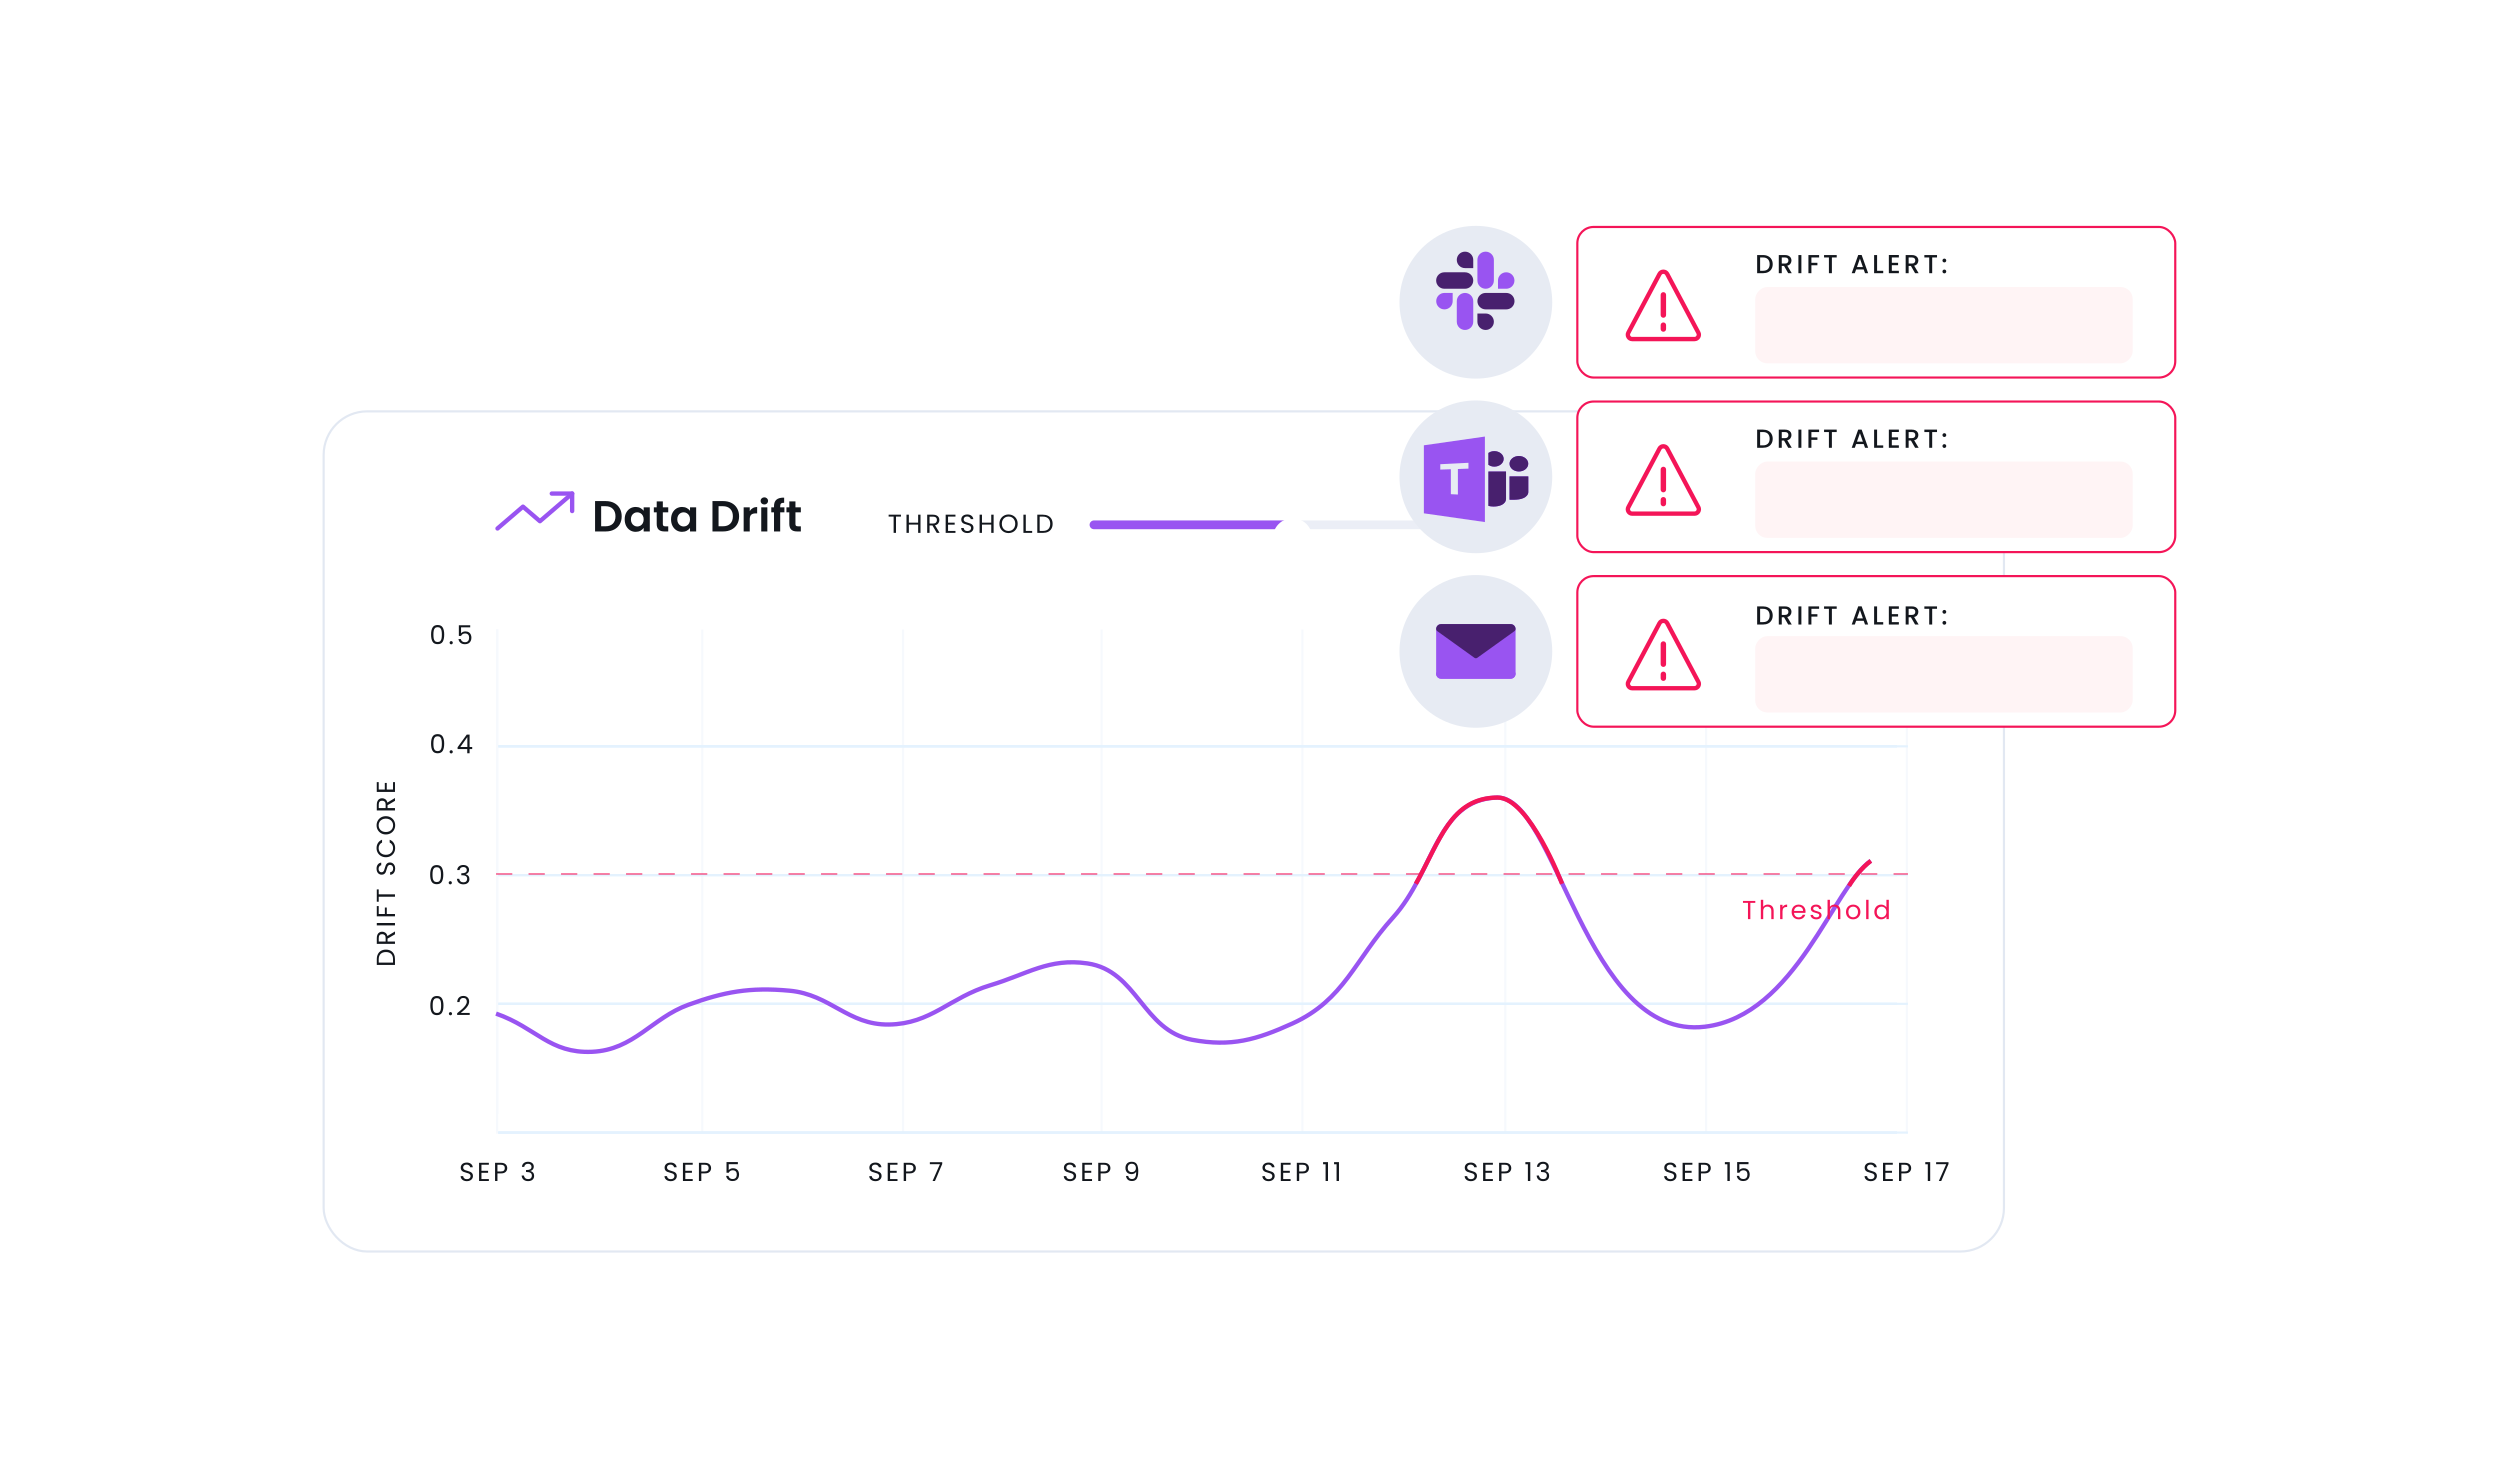 <?xml version="1.0" encoding="UTF-8"?> <svg xmlns="http://www.w3.org/2000/svg" width="780" height="460" viewBox="0 0 780 460" fill="none"><rect x="100.979" y="128.344" width="524.254" height="262.127" rx="13.575" fill="white" stroke="#E2E8F2" stroke-width="0.679"></rect><path d="M444.128 164.771L341.319 164.771C340.755 164.771 340.297 164.313 340.297 163.748C340.297 163.184 340.755 162.726 341.319 162.726L444.128 162.726C444.692 162.726 445.15 163.184 445.15 163.748C445.15 164.313 444.692 164.771 444.128 164.771Z" fill="#EBEEF6" stroke="#EBEEF6" stroke-width="0.679"></path><path d="M401.915 162.387C402.667 162.387 403.277 162.996 403.277 163.748V163.748C403.277 164.5 402.667 165.11 401.915 165.11L341.32 165.11C340.567 165.11 339.958 164.5 339.958 163.748V163.748C339.958 162.996 340.567 162.387 341.32 162.387L401.915 162.387Z" fill="#9954F1"></path><path d="M281.098 160.582V161.185H279.551V166.259H278.81V161.185H277.254V160.582H281.098ZM287.199 160.582V166.259H286.458V163.685H283.567V166.259H282.825V160.582H283.567V163.074H286.458V160.582H287.199ZM292.269 166.259L290.917 163.938H290.021V166.259H289.279V160.582H291.112C291.541 160.582 291.902 160.655 292.195 160.802C292.494 160.948 292.717 161.147 292.863 161.396C293.01 161.646 293.083 161.931 293.083 162.252C293.083 162.643 292.969 162.987 292.741 163.286C292.519 163.585 292.182 163.783 291.731 163.881L293.157 166.259H292.269ZM290.021 163.343H291.112C291.514 163.343 291.815 163.245 292.016 163.05C292.217 162.849 292.318 162.583 292.318 162.252C292.318 161.915 292.217 161.654 292.016 161.47C291.821 161.285 291.519 161.193 291.112 161.193H290.021V163.343ZM295.791 161.185V163.082H297.86V163.693H295.791V165.648H298.104V166.259H295.049V160.574H298.104V161.185H295.791ZM301.84 166.316C301.465 166.316 301.129 166.251 300.83 166.121C300.537 165.985 300.306 165.8 300.138 165.567C299.969 165.328 299.882 165.054 299.877 164.744H300.667C300.694 165.01 300.803 165.235 300.993 165.42C301.188 165.599 301.471 165.689 301.84 165.689C302.193 165.689 302.47 165.602 302.671 165.428C302.877 165.249 302.98 165.021 302.98 164.744C302.98 164.527 302.921 164.35 302.801 164.215C302.682 164.079 302.532 163.976 302.353 163.905C302.174 163.834 301.932 163.758 301.628 163.677C301.254 163.579 300.952 163.482 300.724 163.384C300.502 163.286 300.309 163.134 300.146 162.928C299.988 162.716 299.91 162.434 299.91 162.081C299.91 161.771 299.988 161.497 300.146 161.258C300.303 161.019 300.523 160.834 300.806 160.704C301.093 160.574 301.422 160.509 301.791 160.509C302.323 160.509 302.758 160.642 303.094 160.908C303.436 161.174 303.629 161.527 303.673 161.967H302.858C302.831 161.749 302.717 161.559 302.516 161.396C302.315 161.228 302.049 161.144 301.718 161.144C301.408 161.144 301.156 161.225 300.96 161.388C300.765 161.546 300.667 161.768 300.667 162.056C300.667 162.262 300.724 162.431 300.838 162.561C300.958 162.691 301.102 162.792 301.27 162.863C301.444 162.928 301.685 163.004 301.995 163.091C302.369 163.194 302.671 163.297 302.899 163.4C303.127 163.498 303.322 163.653 303.485 163.864C303.648 164.071 303.73 164.353 303.73 164.711C303.73 164.988 303.656 165.249 303.51 165.493C303.363 165.738 303.146 165.936 302.858 166.088C302.57 166.24 302.231 166.316 301.84 166.316ZM310.009 160.582V166.259H309.268V163.685H306.376V166.259H305.635V160.582H306.376V163.074H309.268V160.582H310.009ZM314.663 166.316C314.136 166.316 313.656 166.194 313.221 165.95C312.787 165.7 312.442 165.355 312.187 164.915C311.937 164.47 311.812 163.97 311.812 163.416C311.812 162.863 311.937 162.366 312.187 161.926C312.442 161.481 312.787 161.136 313.221 160.891C313.656 160.642 314.136 160.517 314.663 160.517C315.195 160.517 315.678 160.642 316.113 160.891C316.547 161.136 316.889 161.478 317.139 161.918C317.389 162.358 317.514 162.857 317.514 163.416C317.514 163.976 317.389 164.475 317.139 164.915C316.889 165.355 316.547 165.7 316.113 165.95C315.678 166.194 315.195 166.316 314.663 166.316ZM314.663 165.673C315.059 165.673 315.415 165.58 315.73 165.396C316.05 165.211 316.3 164.948 316.479 164.606C316.664 164.263 316.756 163.867 316.756 163.416C316.756 162.96 316.664 162.564 316.479 162.227C316.3 161.885 316.053 161.622 315.738 161.437C315.423 161.252 315.065 161.16 314.663 161.16C314.261 161.16 313.903 161.252 313.588 161.437C313.273 161.622 313.023 161.885 312.838 162.227C312.659 162.564 312.57 162.96 312.57 163.416C312.57 163.867 312.659 164.263 312.838 164.606C313.023 164.948 313.273 165.211 313.588 165.396C313.908 165.58 314.266 165.673 314.663 165.673ZM320.048 165.656H322.035V166.259H319.307V160.582H320.048V165.656ZM325.404 160.582C326.024 160.582 326.558 160.699 327.009 160.932C327.465 161.16 327.813 161.489 328.052 161.918C328.296 162.347 328.418 162.852 328.418 163.433C328.418 164.014 328.296 164.519 328.052 164.948C327.813 165.371 327.465 165.697 327.009 165.925C326.558 166.148 326.024 166.259 325.404 166.259H323.637V160.582H325.404ZM325.404 165.648C326.138 165.648 326.697 165.455 327.082 165.07C327.468 164.679 327.661 164.133 327.661 163.433C327.661 162.727 327.465 162.176 327.074 161.779C326.689 161.383 326.132 161.185 325.404 161.185H324.378V165.648H325.404Z" fill="#13171D"></path><path d="M454.143 163.343C454.143 162.247 454.326 161.392 454.694 160.778C455.068 160.157 455.707 159.846 456.613 159.846C457.519 159.846 458.156 160.157 458.523 160.778C458.897 161.392 459.084 162.247 459.084 163.343C459.084 164.452 458.897 165.32 458.523 165.947C458.156 166.568 457.519 166.878 456.613 166.878C455.707 166.878 455.068 166.568 454.694 165.947C454.326 165.32 454.143 164.452 454.143 163.343ZM458.02 163.343C458.02 162.83 457.985 162.396 457.915 162.041C457.852 161.687 457.719 161.398 457.516 161.177C457.313 160.949 457.012 160.835 456.613 160.835C456.214 160.835 455.913 160.949 455.711 161.177C455.508 161.398 455.372 161.687 455.302 162.041C455.239 162.396 455.207 162.83 455.207 163.343C455.207 163.875 455.239 164.322 455.302 164.683C455.365 165.044 455.498 165.336 455.701 165.557C455.91 165.779 456.214 165.89 456.613 165.89C457.012 165.89 457.313 165.779 457.516 165.557C457.725 165.336 457.861 165.044 457.925 164.683C457.988 164.322 458.02 163.875 458.02 163.343ZM461.95 166.964C461.754 166.964 461.589 166.897 461.456 166.764C461.323 166.631 461.257 166.466 461.257 166.27C461.257 166.074 461.323 165.909 461.456 165.776C461.589 165.643 461.754 165.576 461.95 165.576C462.14 165.576 462.302 165.643 462.435 165.776C462.568 165.909 462.634 166.074 462.634 166.27C462.634 166.466 462.568 166.631 462.435 166.764C462.302 166.897 462.14 166.964 461.95 166.964ZM464.784 161.68C464.822 161.091 465.047 160.632 465.459 160.302C465.877 159.973 466.409 159.808 467.055 159.808C467.499 159.808 467.882 159.887 468.205 160.046C468.528 160.204 468.772 160.42 468.937 160.692C469.101 160.964 469.184 161.272 469.184 161.614C469.184 162.007 469.079 162.342 468.87 162.621C468.661 162.9 468.411 163.087 468.12 163.182V163.22C468.493 163.334 468.785 163.543 468.994 163.847C469.203 164.145 469.307 164.528 469.307 164.997C469.307 165.37 469.222 165.703 469.051 165.994C468.88 166.286 468.626 166.517 468.291 166.688C467.955 166.853 467.553 166.935 467.084 166.935C466.4 166.935 465.836 166.761 465.392 166.413C464.955 166.058 464.721 165.551 464.689 164.892H465.734C465.76 165.228 465.89 165.503 466.124 165.719C466.358 165.928 466.675 166.032 467.074 166.032C467.461 166.032 467.758 165.928 467.967 165.719C468.177 165.503 468.281 165.228 468.281 164.892C468.281 164.449 468.139 164.135 467.853 163.951C467.575 163.761 467.144 163.666 466.561 163.666H466.314V162.773H466.571C467.084 162.767 467.473 162.681 467.739 162.516C468.012 162.352 468.148 162.092 468.148 161.737C468.148 161.433 468.05 161.192 467.853 161.015C467.657 160.831 467.378 160.739 467.017 160.739C466.662 160.739 466.387 160.831 466.19 161.015C465.994 161.192 465.877 161.414 465.839 161.68H464.784Z" fill="#13171D"></path><g filter="url(#filter0_dd_414_70894)"><ellipse cx="403.277" cy="163.748" rx="6.128" ry="6.128" fill="white"></ellipse></g><path d="M134.265 313.721C134.265 312.787 134.418 312.059 134.722 311.538C135.026 311.011 135.558 310.748 136.318 310.748C137.073 310.748 137.602 311.011 137.906 311.538C138.21 312.059 138.362 312.787 138.362 313.721C138.362 314.671 138.21 315.41 137.906 315.936C137.602 316.463 137.073 316.727 136.318 316.727C135.558 316.727 135.026 316.463 134.722 315.936C134.418 315.41 134.265 314.671 134.265 313.721ZM137.629 313.721C137.629 313.249 137.597 312.849 137.532 312.524C137.472 312.192 137.344 311.926 137.149 311.725C136.959 311.525 136.682 311.424 136.318 311.424C135.949 311.424 135.666 311.525 135.471 311.725C135.281 311.926 135.153 312.192 135.088 312.524C135.028 312.849 134.999 313.249 134.999 313.721C134.999 314.21 135.028 314.62 135.088 314.951C135.153 315.282 135.281 315.548 135.471 315.749C135.666 315.95 135.949 316.051 136.318 316.051C136.682 316.051 136.959 315.95 137.149 315.749C137.344 315.548 137.472 315.282 137.532 314.951C137.597 314.62 137.629 314.21 137.629 313.721ZM140.553 316.775C140.412 316.775 140.292 316.727 140.195 316.629C140.097 316.531 140.048 316.412 140.048 316.27C140.048 316.129 140.097 316.01 140.195 315.912C140.292 315.814 140.412 315.765 140.553 315.765C140.689 315.765 140.803 315.814 140.895 315.912C140.993 316.01 141.042 316.129 141.042 316.27C141.042 316.412 140.993 316.531 140.895 316.629C140.803 316.727 140.689 316.775 140.553 316.775ZM142.63 316.132C143.319 315.578 143.86 315.125 144.251 314.772C144.641 314.413 144.97 314.041 145.236 313.656C145.508 313.265 145.643 312.882 145.643 312.507C145.643 312.154 145.556 311.877 145.383 311.677C145.214 311.47 144.94 311.367 144.56 311.367C144.191 311.367 143.903 311.484 143.697 311.717C143.496 311.945 143.387 312.252 143.371 312.638H142.654C142.676 312.03 142.86 311.56 143.208 311.229C143.555 310.897 144.003 310.732 144.552 310.732C145.111 310.732 145.554 310.886 145.88 311.196C146.211 311.506 146.376 311.932 146.376 312.475C146.376 312.925 146.241 313.365 145.969 313.794C145.703 314.218 145.399 314.593 145.057 314.918C144.715 315.239 144.278 315.613 143.746 316.042H146.547V316.661H142.63V316.132Z" fill="#13171D"></path><path d="M134.491 232.019C134.491 231.085 134.643 230.357 134.947 229.836C135.252 229.309 135.784 229.046 136.544 229.046C137.299 229.046 137.828 229.309 138.132 229.836C138.436 230.357 138.588 231.085 138.588 232.019C138.588 232.969 138.436 233.708 138.132 234.235C137.828 234.761 137.299 235.025 136.544 235.025C135.784 235.025 135.252 234.761 134.947 234.235C134.643 233.708 134.491 232.969 134.491 232.019ZM137.855 232.019C137.855 231.547 137.823 231.148 137.758 230.822C137.698 230.491 137.57 230.224 137.375 230.024C137.185 229.823 136.908 229.722 136.544 229.722C136.175 229.722 135.892 229.823 135.697 230.024C135.507 230.224 135.379 230.491 135.314 230.822C135.254 231.148 135.224 231.547 135.224 232.019C135.224 232.508 135.254 232.918 135.314 233.249C135.379 233.58 135.507 233.846 135.697 234.047C135.892 234.248 136.175 234.349 136.544 234.349C136.908 234.349 137.185 234.248 137.375 234.047C137.57 233.846 137.698 233.58 137.758 233.249C137.823 232.918 137.855 232.508 137.855 232.019ZM140.779 235.074C140.638 235.074 140.518 235.025 140.42 234.927C140.323 234.829 140.274 234.71 140.274 234.569C140.274 234.427 140.323 234.308 140.42 234.21C140.518 234.112 140.638 234.064 140.779 234.064C140.915 234.064 141.029 234.112 141.121 234.21C141.219 234.308 141.268 234.427 141.268 234.569C141.268 234.71 141.219 234.829 141.121 234.927C141.029 235.025 140.915 235.074 140.779 235.074ZM142.766 233.713V233.151L145.625 229.193H146.513V233.07H147.327V233.713H146.513V235.025H145.78V233.713H142.766ZM145.812 229.967L143.621 233.07H145.812V229.967Z" fill="#13171D"></path><path d="M134.495 197.977C134.495 197.043 134.647 196.315 134.951 195.794C135.256 195.267 135.788 195.004 136.548 195.004C137.303 195.004 137.832 195.267 138.136 195.794C138.44 196.315 138.592 197.043 138.592 197.977C138.592 198.927 138.44 199.665 138.136 200.192C137.832 200.719 137.303 200.982 136.548 200.982C135.788 200.982 135.256 200.719 134.951 200.192C134.647 199.665 134.495 198.927 134.495 197.977ZM137.859 197.977C137.859 197.504 137.827 197.105 137.762 196.779C137.702 196.448 137.574 196.182 137.379 195.981C137.189 195.78 136.912 195.68 136.548 195.68C136.179 195.68 135.896 195.78 135.701 195.981C135.511 196.182 135.383 196.448 135.318 196.779C135.258 197.105 135.228 197.504 135.228 197.977C135.228 198.465 135.258 198.875 135.318 199.207C135.383 199.538 135.511 199.804 135.701 200.005C135.896 200.206 136.179 200.306 136.548 200.306C136.912 200.306 137.189 200.206 137.379 200.005C137.574 199.804 137.702 199.538 137.762 199.207C137.827 198.875 137.859 198.465 137.859 197.977ZM140.783 201.031C140.642 201.031 140.522 200.982 140.424 200.884C140.327 200.787 140.278 200.667 140.278 200.526C140.278 200.385 140.327 200.265 140.424 200.168C140.522 200.07 140.642 200.021 140.783 200.021C140.919 200.021 141.033 200.07 141.125 200.168C141.223 200.265 141.272 200.385 141.272 200.526C141.272 200.667 141.223 200.787 141.125 200.884C141.033 200.982 140.919 201.031 140.783 201.031ZM146.704 195.737H143.845V197.594C143.97 197.42 144.155 197.279 144.399 197.17C144.643 197.056 144.907 196.999 145.189 196.999C145.64 196.999 146.006 197.094 146.289 197.284C146.571 197.469 146.772 197.711 146.891 198.009C147.016 198.302 147.079 198.615 147.079 198.946C147.079 199.337 147.005 199.687 146.859 199.997C146.712 200.306 146.487 200.55 146.183 200.73C145.884 200.909 145.512 200.998 145.067 200.998C144.497 200.998 144.035 200.852 143.682 200.559C143.329 200.265 143.115 199.874 143.039 199.386H143.764C143.834 199.695 143.984 199.937 144.212 200.111C144.44 200.284 144.727 200.371 145.075 200.371C145.504 200.371 145.827 200.244 146.044 199.988C146.261 199.728 146.37 199.386 146.37 198.962C146.37 198.539 146.261 198.213 146.044 197.985C145.827 197.751 145.507 197.635 145.083 197.635C144.795 197.635 144.543 197.705 144.326 197.846C144.114 197.982 143.959 198.169 143.861 198.408H143.161V195.085H146.704V195.737Z" fill="#13171D"></path><path d="M134.21 272.87C134.21 271.936 134.362 271.209 134.666 270.687C134.97 270.161 135.502 269.897 136.262 269.897C137.017 269.897 137.547 270.161 137.851 270.687C138.155 271.209 138.307 271.936 138.307 272.87C138.307 273.82 138.155 274.559 137.851 275.086C137.547 275.612 137.017 275.876 136.262 275.876C135.502 275.876 134.97 275.612 134.666 275.086C134.362 274.559 134.21 273.82 134.21 272.87ZM137.574 272.87C137.574 272.398 137.541 271.999 137.476 271.673C137.416 271.342 137.289 271.076 137.093 270.875C136.903 270.674 136.626 270.573 136.262 270.573C135.893 270.573 135.611 270.674 135.415 270.875C135.225 271.076 135.098 271.342 135.032 271.673C134.973 271.999 134.943 272.398 134.943 272.87C134.943 273.359 134.973 273.769 135.032 274.1C135.098 274.431 135.225 274.697 135.415 274.898C135.611 275.099 135.893 275.2 136.262 275.2C136.626 275.2 136.903 275.099 137.093 274.898C137.289 274.697 137.416 274.431 137.476 274.1C137.541 273.769 137.574 273.359 137.574 272.87ZM140.497 275.925C140.356 275.925 140.237 275.876 140.139 275.778C140.041 275.68 139.992 275.561 139.992 275.42C139.992 275.278 140.041 275.159 140.139 275.061C140.237 274.963 140.356 274.915 140.497 274.915C140.633 274.915 140.747 274.963 140.839 275.061C140.937 275.159 140.986 275.278 140.986 275.42C140.986 275.561 140.937 275.68 140.839 275.778C140.747 275.876 140.633 275.925 140.497 275.925ZM142.647 271.469C142.685 270.97 142.878 270.579 143.226 270.296C143.573 270.014 144.024 269.873 144.578 269.873C144.947 269.873 145.265 269.941 145.531 270.076C145.802 270.207 146.006 270.386 146.142 270.614C146.283 270.842 146.353 271.1 146.353 271.388C146.353 271.724 146.256 272.015 146.06 272.259C145.87 272.504 145.62 272.661 145.311 272.732V272.772C145.664 272.859 145.943 273.03 146.15 273.286C146.356 273.541 146.459 273.875 146.459 274.287C146.459 274.597 146.389 274.877 146.247 275.126C146.106 275.371 145.894 275.564 145.612 275.705C145.33 275.846 144.99 275.916 144.594 275.916C144.018 275.916 143.546 275.767 143.177 275.468C142.807 275.164 142.601 274.735 142.558 274.182H143.274C143.312 274.507 143.445 274.773 143.674 274.98C143.902 275.186 144.206 275.289 144.586 275.289C144.966 275.289 145.254 275.192 145.449 274.996C145.65 274.795 145.751 274.537 145.751 274.222C145.751 273.815 145.615 273.522 145.343 273.343C145.072 273.163 144.662 273.074 144.113 273.074H143.926V272.455H144.122C144.621 272.449 144.998 272.368 145.254 272.21C145.509 272.048 145.637 271.798 145.637 271.461C145.637 271.173 145.541 270.942 145.351 270.769C145.167 270.595 144.901 270.508 144.553 270.508C144.217 270.508 143.945 270.595 143.739 270.769C143.532 270.942 143.41 271.176 143.372 271.469H142.647Z" fill="#13171D"></path><path d="M513.3 156.052L508.967 158.566C508.6 158.779 508.128 158.521 508.128 158.091V153.064C508.128 152.635 508.599 152.376 508.967 152.59L513.3 155.104C513.383 155.152 513.453 155.221 513.501 155.304C513.55 155.387 513.575 155.482 513.575 155.578C513.575 155.674 513.55 155.769 513.501 155.852C513.453 155.936 513.383 156.005 513.3 156.052V156.052Z" fill="#48CFAD"></path><path d="M521.641 157.83H524.456V158.684H520.591V150.642H521.641V157.83ZM526.114 151.334C525.914 151.334 525.744 151.265 525.606 151.126C525.467 150.988 525.398 150.819 525.398 150.619C525.398 150.419 525.467 150.249 525.606 150.111C525.744 149.972 525.914 149.903 526.114 149.903C526.306 149.903 526.468 149.972 526.598 150.111C526.737 150.249 526.806 150.419 526.806 150.619C526.806 150.819 526.737 150.988 526.598 151.126C526.468 151.265 526.306 151.334 526.114 151.334ZM526.621 152.361V158.684H525.571V152.361H526.621ZM530.765 157.715L532.727 152.361H533.846L531.365 158.684H530.142L527.661 152.361H528.792L530.765 157.715ZM540.649 155.28C540.649 155.48 540.637 155.692 540.614 155.915H535.56C535.598 156.538 535.81 157.027 536.195 157.38C536.587 157.727 537.06 157.9 537.614 157.9C538.068 157.9 538.445 157.796 538.745 157.588C539.052 157.373 539.268 157.088 539.391 156.734H540.522C540.352 157.342 540.014 157.838 539.506 158.223C538.999 158.6 538.368 158.788 537.614 158.788C537.014 158.788 536.475 158.654 535.998 158.384C535.529 158.115 535.16 157.734 534.891 157.242C534.621 156.742 534.487 156.165 534.487 155.511C534.487 154.857 534.618 154.284 534.879 153.792C535.141 153.299 535.506 152.923 535.975 152.661C536.452 152.392 536.998 152.257 537.614 152.257C538.214 152.257 538.745 152.388 539.206 152.649C539.668 152.911 540.022 153.273 540.268 153.734C540.522 154.188 540.649 154.703 540.649 155.28ZM539.564 155.061C539.564 154.661 539.475 154.319 539.299 154.034C539.122 153.742 538.879 153.523 538.572 153.376C538.272 153.223 537.937 153.146 537.568 153.146C537.037 153.146 536.583 153.315 536.206 153.653C535.837 153.992 535.625 154.461 535.571 155.061H539.564ZM553.269 150.699V158.684H552.219V152.73L549.565 158.684H548.826L546.161 152.719V158.684H545.111V150.699H546.242L549.196 157.3L552.15 150.699H553.269ZM557.808 158.788C557.215 158.788 556.677 158.654 556.192 158.384C555.715 158.115 555.338 157.734 555.061 157.242C554.792 156.742 554.657 156.165 554.657 155.511C554.657 154.865 554.796 154.296 555.073 153.803C555.357 153.303 555.742 152.923 556.227 152.661C556.711 152.392 557.254 152.257 557.854 152.257C558.454 152.257 558.996 152.392 559.481 152.661C559.965 152.923 560.346 153.299 560.623 153.792C560.908 154.284 561.05 154.857 561.05 155.511C561.05 156.165 560.904 156.742 560.611 157.242C560.327 157.734 559.938 158.115 559.446 158.384C558.954 158.654 558.408 158.788 557.808 158.788ZM557.808 157.865C558.184 157.865 558.538 157.777 558.869 157.6C559.2 157.423 559.465 157.157 559.665 156.803C559.873 156.45 559.977 156.019 559.977 155.511C559.977 155.003 559.877 154.573 559.677 154.219C559.477 153.865 559.215 153.603 558.892 153.434C558.569 153.257 558.219 153.169 557.842 153.169C557.458 153.169 557.104 153.257 556.781 153.434C556.465 153.603 556.211 153.865 556.019 154.219C555.827 154.573 555.731 155.003 555.731 155.511C555.731 156.027 555.823 156.461 556.007 156.815C556.2 157.169 556.454 157.434 556.769 157.611C557.084 157.78 557.431 157.865 557.808 157.865ZM565.511 152.246C566.281 152.246 566.904 152.48 567.381 152.949C567.858 153.411 568.096 154.08 568.096 154.957V158.684H567.058V155.107C567.058 154.476 566.9 153.996 566.585 153.665C566.269 153.326 565.838 153.157 565.292 153.157C564.738 153.157 564.296 153.33 563.965 153.676C563.642 154.023 563.481 154.526 563.481 155.188V158.684H562.431V152.361H563.481V153.261C563.688 152.938 563.969 152.688 564.323 152.511C564.685 152.334 565.081 152.246 565.511 152.246ZM570.354 151.334C570.154 151.334 569.985 151.265 569.846 151.126C569.708 150.988 569.638 150.819 569.638 150.619C569.638 150.419 569.708 150.249 569.846 150.111C569.985 149.972 570.154 149.903 570.354 149.903C570.546 149.903 570.708 149.972 570.838 150.111C570.977 150.249 571.046 150.419 571.046 150.619C571.046 150.819 570.977 150.988 570.838 151.126C570.708 151.265 570.546 151.334 570.354 151.334ZM570.862 152.361V158.684H569.811V152.361H570.862ZM573.932 153.226V156.953C573.932 157.261 573.997 157.48 574.128 157.611C574.259 157.734 574.486 157.796 574.809 157.796H575.582V158.684H574.636C574.051 158.684 573.613 158.55 573.32 158.28C573.028 158.011 572.882 157.569 572.882 156.953V153.226H572.063V152.361H572.882V150.769H573.932V152.361H575.582V153.226H573.932ZM579.612 158.788C579.02 158.788 578.481 158.654 577.997 158.384C577.52 158.115 577.143 157.734 576.866 157.242C576.597 156.742 576.462 156.165 576.462 155.511C576.462 154.865 576.6 154.296 576.877 153.803C577.162 153.303 577.547 152.923 578.031 152.661C578.516 152.392 579.058 152.257 579.658 152.257C580.258 152.257 580.801 152.392 581.285 152.661C581.77 152.923 582.151 153.299 582.428 153.792C582.712 154.284 582.855 154.857 582.855 155.511C582.855 156.165 582.708 156.742 582.416 157.242C582.131 157.734 581.743 158.115 581.251 158.384C580.758 158.654 580.212 158.788 579.612 158.788ZM579.612 157.865C579.989 157.865 580.343 157.777 580.674 157.6C581.004 157.423 581.27 157.157 581.47 156.803C581.678 156.45 581.781 156.019 581.781 155.511C581.781 155.003 581.681 154.573 581.481 154.219C581.281 153.865 581.02 153.603 580.697 153.434C580.374 153.257 580.024 153.169 579.647 153.169C579.262 153.169 578.908 153.257 578.585 153.434C578.27 153.603 578.016 153.865 577.824 154.219C577.631 154.573 577.535 155.003 577.535 155.511C577.535 156.027 577.627 156.461 577.812 156.815C578.004 157.169 578.258 157.434 578.574 157.611C578.889 157.78 579.235 157.865 579.612 157.865ZM585.285 153.388C585.47 153.026 585.731 152.746 586.07 152.546C586.416 152.346 586.835 152.246 587.328 152.246V153.33H587.051C585.874 153.33 585.285 153.969 585.285 155.246V158.684H584.235V152.361H585.285V153.388ZM589.082 151.334C588.882 151.334 588.713 151.265 588.574 151.126C588.436 150.988 588.367 150.819 588.367 150.619C588.367 150.419 588.436 150.249 588.574 150.111C588.713 149.972 588.882 149.903 589.082 149.903C589.274 149.903 589.436 149.972 589.567 150.111C589.705 150.249 589.774 150.419 589.774 150.619C589.774 150.819 589.705 150.988 589.567 151.126C589.436 151.265 589.274 151.334 589.082 151.334ZM589.59 152.361V158.684H588.54V152.361H589.59ZM594.46 152.246C595.23 152.246 595.853 152.48 596.33 152.949C596.807 153.411 597.045 154.08 597.045 154.957V158.684H596.006V155.107C596.006 154.476 595.849 153.996 595.533 153.665C595.218 153.326 594.787 153.157 594.241 153.157C593.687 153.157 593.245 153.33 592.914 153.676C592.591 154.023 592.429 154.526 592.429 155.188V158.684H591.379V152.361H592.429V153.261C592.637 152.938 592.918 152.688 593.272 152.511C593.633 152.334 594.029 152.246 594.46 152.246ZM601.368 152.257C601.914 152.257 602.391 152.376 602.799 152.615C603.214 152.853 603.522 153.153 603.722 153.515V152.361H604.784V158.823C604.784 159.4 604.66 159.911 604.414 160.357C604.168 160.811 603.814 161.165 603.353 161.419C602.899 161.673 602.368 161.8 601.76 161.8C600.93 161.8 600.237 161.604 599.683 161.211C599.129 160.819 598.803 160.284 598.703 159.607H599.741C599.856 159.992 600.095 160.3 600.456 160.531C600.818 160.769 601.253 160.888 601.76 160.888C602.337 160.888 602.807 160.707 603.168 160.346C603.537 159.984 603.722 159.477 603.722 158.823V157.496C603.514 157.865 603.207 158.173 602.799 158.419C602.391 158.665 601.914 158.788 601.368 158.788C600.806 158.788 600.295 158.65 599.833 158.373C599.379 158.096 599.022 157.707 598.76 157.207C598.499 156.707 598.368 156.138 598.368 155.5C598.368 154.853 598.499 154.288 598.76 153.803C599.022 153.311 599.379 152.93 599.833 152.661C600.295 152.392 600.806 152.257 601.368 152.257ZM603.722 155.511C603.722 155.034 603.626 154.619 603.434 154.265C603.241 153.911 602.98 153.642 602.649 153.457C602.326 153.265 601.968 153.169 601.576 153.169C601.183 153.169 600.826 153.261 600.503 153.446C600.18 153.63 599.922 153.9 599.73 154.253C599.537 154.607 599.441 155.023 599.441 155.5C599.441 155.984 599.537 156.407 599.73 156.769C599.922 157.123 600.18 157.396 600.503 157.588C600.826 157.773 601.183 157.865 601.576 157.865C601.968 157.865 602.326 157.773 602.649 157.588C602.98 157.396 603.241 157.123 603.434 156.769C603.626 156.407 603.722 155.988 603.722 155.511Z" fill="#48CFAD"></path><path d="M117.558 299.296C117.558 298.677 117.674 298.142 117.908 297.691C118.136 297.235 118.465 296.888 118.894 296.649C119.322 296.404 119.827 296.282 120.409 296.282C120.99 296.282 121.495 296.404 121.923 296.649C122.347 296.888 122.673 297.235 122.901 297.691C123.124 298.142 123.235 298.677 123.235 299.296L123.235 301.063L117.558 301.063L117.558 299.296ZM122.624 299.296C122.624 298.563 122.431 298.004 122.046 297.618C121.655 297.233 121.109 297.04 120.409 297.04C119.703 297.04 119.151 297.235 118.755 297.626C118.359 298.012 118.16 298.568 118.16 299.296L118.16 300.322L122.624 300.322L122.624 299.296ZM123.235 291.501L120.913 292.853L120.913 293.749L123.235 293.749L123.235 294.49L117.558 294.49L117.558 292.657C117.558 292.228 117.631 291.867 117.778 291.574C117.924 291.276 118.122 291.053 118.372 290.906C118.622 290.76 118.907 290.686 119.227 290.686C119.618 290.686 119.963 290.8 120.262 291.028C120.561 291.251 120.759 291.588 120.856 292.038L123.235 290.613L123.235 291.501ZM120.319 293.749L120.319 292.657C120.319 292.256 120.221 291.954 120.026 291.753C119.825 291.552 119.559 291.452 119.227 291.452C118.891 291.452 118.63 291.552 118.446 291.753C118.261 291.949 118.169 292.25 118.169 292.657L118.169 293.749L120.319 293.749ZM117.558 287.979L123.235 287.979L123.235 288.72L117.558 288.72L117.558 287.979ZM117.558 282.692L118.16 282.692L118.16 285.16L120.075 285.16L120.075 283.156L120.677 283.156L120.677 285.16L123.235 285.16L123.235 285.901L117.558 285.901L117.558 282.692ZM117.558 277.488L118.16 277.488L118.16 279.036L123.235 279.036L123.235 279.777L118.16 279.777L118.16 281.332L117.558 281.332L117.558 277.488ZM123.292 270.975C123.292 271.35 123.227 271.686 123.096 271.985C122.961 272.278 122.776 272.509 122.543 272.677C122.304 272.846 122.029 272.933 121.72 272.938L121.72 272.148C121.986 272.121 122.211 272.012 122.396 271.822C122.575 271.627 122.665 271.344 122.665 270.975C122.665 270.622 122.578 270.345 122.404 270.144C122.225 269.938 121.997 269.835 121.72 269.835C121.503 269.835 121.326 269.894 121.19 270.014C121.055 270.133 120.952 270.283 120.881 270.462C120.81 270.641 120.734 270.883 120.653 271.187C120.555 271.561 120.457 271.863 120.36 272.091C120.262 272.313 120.11 272.506 119.904 272.669C119.692 272.827 119.409 272.905 119.056 272.905C118.747 272.905 118.473 272.827 118.234 272.669C117.995 272.512 117.81 272.292 117.68 272.009C117.55 271.722 117.484 271.393 117.484 271.024C117.484 270.492 117.617 270.057 117.884 269.721C118.15 269.379 118.503 269.186 118.942 269.142L118.942 269.957C118.725 269.984 118.535 270.098 118.372 270.299C118.204 270.5 118.12 270.766 118.12 271.097C118.12 271.407 118.201 271.659 118.364 271.855C118.522 272.05 118.744 272.148 119.032 272.148C119.238 272.148 119.407 272.091 119.537 271.977C119.667 271.857 119.768 271.713 119.838 271.545C119.904 271.371 119.98 271.13 120.066 270.82C120.17 270.446 120.273 270.144 120.376 269.916C120.474 269.688 120.628 269.493 120.84 269.33C121.047 269.167 121.329 269.085 121.687 269.085C121.964 269.085 122.225 269.159 122.469 269.305C122.714 269.452 122.912 269.669 123.064 269.957C123.216 270.245 123.292 270.584 123.292 270.975ZM120.392 267.457C119.838 267.457 119.341 267.332 118.902 267.082C118.456 266.833 118.109 266.493 117.859 266.064C117.609 265.63 117.484 265.149 117.484 264.622C117.484 264.003 117.634 263.463 117.932 263.002C118.231 262.54 118.655 262.203 119.203 261.992L119.203 262.879C118.861 263.037 118.598 263.265 118.413 263.564C118.228 263.857 118.136 264.21 118.136 264.622C118.136 265.019 118.228 265.375 118.413 265.689C118.598 266.004 118.861 266.251 119.203 266.431C119.54 266.61 119.936 266.699 120.392 266.699C120.843 266.699 121.239 266.61 121.581 266.431C121.918 266.251 122.179 266.004 122.363 265.689C122.548 265.375 122.64 265.019 122.64 264.622C122.64 264.21 122.551 263.857 122.371 263.564C122.187 263.265 121.923 263.037 121.581 262.879L121.581 261.992C122.124 262.203 122.545 262.54 122.844 263.002C123.137 263.463 123.284 264.003 123.284 264.622C123.284 265.149 123.162 265.63 122.917 266.064C122.667 266.493 122.323 266.833 121.883 267.082C121.443 267.332 120.946 267.457 120.392 267.457ZM123.292 257.5C123.292 258.027 123.17 258.507 122.925 258.942C122.676 259.376 122.331 259.721 121.891 259.976C121.446 260.226 120.946 260.351 120.392 260.351C119.838 260.351 119.341 260.226 118.902 259.976C118.456 259.721 118.112 259.376 117.867 258.942C117.617 258.507 117.493 258.027 117.493 257.5C117.493 256.968 117.617 256.484 117.867 256.05C118.112 255.616 118.454 255.274 118.894 255.024C119.333 254.774 119.833 254.649 120.392 254.649C120.952 254.649 121.451 254.774 121.891 255.024C122.331 255.274 122.676 255.616 122.925 256.05C123.17 256.484 123.292 256.968 123.292 257.5ZM122.648 257.5C122.648 257.103 122.556 256.748 122.371 256.433C122.187 256.112 121.923 255.863 121.581 255.683C121.239 255.499 120.843 255.407 120.392 255.407C119.936 255.407 119.54 255.499 119.203 255.683C118.861 255.863 118.598 256.11 118.413 256.425C118.228 256.74 118.136 257.098 118.136 257.5C118.136 257.902 118.228 258.26 118.413 258.575C118.598 258.89 118.861 259.14 119.203 259.324C119.54 259.504 119.936 259.593 120.392 259.593C120.843 259.593 121.239 259.504 121.581 259.324C121.923 259.14 122.187 258.89 122.371 258.575C122.556 258.255 122.648 257.896 122.648 257.5ZM123.235 249.867L120.913 251.219L120.913 252.115L123.235 252.115L123.235 252.856L117.558 252.856L117.558 251.023C117.558 250.594 117.631 250.233 117.778 249.94C117.924 249.641 118.122 249.419 118.372 249.272C118.622 249.126 118.907 249.052 119.227 249.052C119.618 249.052 119.963 249.166 120.262 249.394C120.561 249.617 120.759 249.954 120.856 250.404L123.235 248.979L123.235 249.867ZM120.319 252.115L120.319 251.023C120.319 250.622 120.221 250.32 120.026 250.119C119.825 249.918 119.559 249.818 119.227 249.818C118.891 249.818 118.63 249.918 118.446 250.119C118.261 250.315 118.169 250.616 118.169 251.023L118.169 252.115L120.319 252.115ZM118.16 246.345L120.058 246.345L120.058 244.276L120.669 244.276L120.669 246.345L122.624 246.345L122.624 244.032L123.235 244.032L123.235 247.086L117.55 247.086L117.55 244.032L118.16 244.032L118.16 246.345Z" fill="#13171D"></path><path d="M188.973 156.337C189.969 156.337 190.842 156.531 191.593 156.92C192.353 157.309 192.937 157.866 193.344 158.59C193.761 159.305 193.969 160.138 193.969 161.088C193.969 162.038 193.761 162.871 193.344 163.586C192.937 164.292 192.353 164.839 191.593 165.228C190.842 165.617 189.969 165.812 188.973 165.812H185.661V156.337H188.973ZM188.905 164.197C189.901 164.197 190.67 163.925 191.213 163.382C191.756 162.839 192.028 162.074 192.028 161.088C192.028 160.101 191.756 159.332 191.213 158.78C190.67 158.219 189.901 157.938 188.905 157.938H187.561V164.197H188.905ZM194.903 162.025C194.903 161.264 195.052 160.59 195.351 160.002C195.658 159.414 196.07 158.961 196.586 158.644C197.111 158.328 197.695 158.169 198.337 158.169C198.898 158.169 199.387 158.282 199.803 158.509C200.229 158.735 200.568 159.02 200.822 159.364V158.291H202.736V165.812H200.822V164.712C200.577 165.065 200.238 165.36 199.803 165.595C199.378 165.821 198.885 165.934 198.324 165.934C197.69 165.934 197.111 165.771 196.586 165.445C196.07 165.12 195.658 164.663 195.351 164.074C195.052 163.477 194.903 162.794 194.903 162.025ZM200.822 162.052C200.822 161.59 200.731 161.196 200.55 160.871C200.369 160.536 200.125 160.282 199.817 160.11C199.509 159.929 199.179 159.839 198.826 159.839C198.473 159.839 198.147 159.925 197.849 160.097C197.55 160.269 197.306 160.522 197.116 160.857C196.935 161.183 196.844 161.572 196.844 162.025C196.844 162.477 196.935 162.875 197.116 163.219C197.306 163.554 197.55 163.812 197.849 163.993C198.156 164.174 198.482 164.264 198.826 164.264C199.179 164.264 199.509 164.178 199.817 164.007C200.125 163.826 200.369 163.572 200.55 163.246C200.731 162.911 200.822 162.513 200.822 162.052ZM206.805 159.852V163.491C206.805 163.744 206.863 163.93 206.981 164.047C207.108 164.156 207.316 164.21 207.606 164.21H208.488V165.812H207.293C205.691 165.812 204.891 165.034 204.891 163.477V159.852H203.995V158.291H204.891V156.432H206.805V158.291H208.488V159.852H206.805ZM209.366 162.025C209.366 161.264 209.516 160.59 209.814 160.002C210.122 159.414 210.534 158.961 211.05 158.644C211.574 158.328 212.158 158.169 212.801 158.169C213.362 158.169 213.851 158.282 214.267 158.509C214.692 158.735 215.032 159.02 215.285 159.364V158.291H217.199V165.812H215.285V164.712C215.041 165.065 214.701 165.36 214.267 165.595C213.842 165.821 213.348 165.934 212.787 165.934C212.154 165.934 211.574 165.771 211.05 165.445C210.534 165.12 210.122 164.663 209.814 164.074C209.516 163.477 209.366 162.794 209.366 162.025ZM215.285 162.052C215.285 161.59 215.195 161.196 215.014 160.871C214.833 160.536 214.588 160.282 214.28 160.11C213.973 159.929 213.642 159.839 213.289 159.839C212.937 159.839 212.611 159.925 212.312 160.097C212.013 160.269 211.769 160.522 211.579 160.857C211.398 161.183 211.307 161.572 211.307 162.025C211.307 162.477 211.398 162.875 211.579 163.219C211.769 163.554 212.013 163.812 212.312 163.993C212.62 164.174 212.946 164.264 213.289 164.264C213.642 164.264 213.973 164.178 214.28 164.007C214.588 163.826 214.833 163.572 215.014 163.246C215.195 162.911 215.285 162.513 215.285 162.052ZM225.602 156.337C226.598 156.337 227.471 156.531 228.222 156.92C228.983 157.309 229.566 157.866 229.974 158.59C230.39 159.305 230.598 160.138 230.598 161.088C230.598 162.038 230.39 162.871 229.974 163.586C229.566 164.292 228.983 164.839 228.222 165.228C227.471 165.617 226.598 165.812 225.602 165.812H222.29V156.337H225.602ZM225.535 164.197C226.53 164.197 227.299 163.925 227.842 163.382C228.385 162.839 228.657 162.074 228.657 161.088C228.657 160.101 228.385 159.332 227.842 158.78C227.299 158.219 226.53 157.938 225.535 157.938H224.191V164.197H225.535ZM233.921 159.459C234.166 159.061 234.482 158.748 234.872 158.522C235.27 158.296 235.722 158.183 236.229 158.183V160.178H235.727C235.129 160.178 234.677 160.319 234.369 160.599C234.071 160.88 233.921 161.368 233.921 162.065V165.812H232.021V158.291H233.921V159.459ZM238.473 157.395C238.138 157.395 237.858 157.291 237.631 157.083C237.414 156.866 237.306 156.599 237.306 156.282C237.306 155.965 237.414 155.703 237.631 155.495C237.858 155.278 238.138 155.169 238.473 155.169C238.808 155.169 239.084 155.278 239.301 155.495C239.527 155.703 239.64 155.965 239.64 156.282C239.64 156.599 239.527 156.866 239.301 157.083C239.084 157.291 238.808 157.395 238.473 157.395ZM239.41 158.291V165.812H237.509V158.291H239.41ZM244.736 159.852H243.419V165.812H241.491V159.852H240.636V158.291H241.491V157.911C241.491 156.988 241.754 156.309 242.278 155.875C242.803 155.441 243.595 155.237 244.654 155.264V156.866C244.193 156.857 243.871 156.934 243.69 157.097C243.509 157.26 243.419 157.554 243.419 157.979V158.291H244.736V159.852ZM248.18 159.852V163.491C248.18 163.744 248.239 163.93 248.356 164.047C248.483 164.156 248.691 164.21 248.981 164.21H249.863V165.812H248.669C247.067 165.812 246.266 165.034 246.266 163.477V159.852H245.37V158.291H246.266V156.432H248.18V158.291H249.863V159.852H248.18Z" fill="#13171D"></path><path d="M178.513 153.992L168.457 162.616L163.165 158.077L155.226 164.886" stroke="#9954F1" stroke-width="1.358" stroke-linecap="round" stroke-linejoin="round"></path><path d="M172.159 153.992H178.51V159.439" stroke="#9954F1" stroke-width="1.358" stroke-linecap="round" stroke-linejoin="round"></path><path d="M154.766 196.429H155.447V353.705H154.766V196.429Z" fill="#F6F9FD"></path><path d="M218.766 196.429H219.447V353.705H218.766V196.429Z" fill="#F6F9FD"></path><path d="M281.404 196.429H282.085V353.705H281.404V196.429Z" fill="#F6F9FD"></path><path d="M343.362 196.429H344.043V353.705H343.362V196.429Z" fill="#F6F9FD"></path><path d="M406 196.429H406.681V353.705H406V196.429Z" fill="#F6F9FD"></path><path d="M469.319 196.429H470V353.705H469.319V196.429Z" fill="#F6F9FD"></path><path d="M531.957 196.429H532.638V353.705H531.957V196.429Z" fill="#F6F9FD"></path><path d="M594.596 196.429H595.277V353.705H594.596V196.429Z" fill="#F6F9FD"></path><path d="M154.766 196.429H155.447V347.577H154.766V196.429Z" fill="#F6F9FD"></path><rect x="155.447" y="232.514" width="436.425" height="0.681" fill="#E4F2FE"></rect><rect x="155.447" y="272.684" width="436.425" height="0.681" fill="#E4F2FE"></rect><rect x="155.447" y="312.854" width="436.425" height="0.681" fill="#E4F2FE"></rect><rect x="155.447" y="353.024" width="436.425" height="0.681" fill="#E4F2FE"></rect><rect x="155.447" y="232.514" width="439.829" height="0.681" fill="#E4F2FE"></rect><rect x="155.447" y="272.684" width="439.829" height="0.681" fill="#E4F2FE"></rect><rect x="155.447" y="312.854" width="439.829" height="0.681" fill="#E4F2FE"></rect><rect x="155.447" y="353.024" width="439.829" height="0.681" fill="#E4F2FE"></rect><path d="M145.675 368.528C145.301 368.528 144.964 368.463 144.665 368.332C144.372 368.197 144.141 368.012 143.973 367.779C143.805 367.54 143.718 367.265 143.712 366.956H144.503C144.53 367.222 144.638 367.447 144.828 367.632C145.024 367.811 145.306 367.901 145.675 367.901C146.028 367.901 146.305 367.814 146.506 367.64C146.713 367.461 146.816 367.233 146.816 366.956C146.816 366.739 146.756 366.562 146.637 366.427C146.517 366.291 146.368 366.188 146.189 366.117C146.009 366.046 145.768 365.97 145.464 365.889C145.089 365.791 144.788 365.693 144.56 365.596C144.337 365.498 144.144 365.346 143.981 365.14C143.824 364.928 143.745 364.645 143.745 364.292C143.745 363.983 143.824 363.709 143.981 363.47C144.139 363.231 144.359 363.046 144.641 362.916C144.929 362.786 145.257 362.72 145.627 362.72C146.159 362.72 146.593 362.854 146.93 363.12C147.272 363.386 147.465 363.739 147.508 364.178H146.694C146.666 363.961 146.552 363.771 146.352 363.608C146.151 363.44 145.885 363.356 145.553 363.356C145.244 363.356 144.991 363.437 144.796 363.6C144.6 363.758 144.503 363.98 144.503 364.268C144.503 364.474 144.56 364.643 144.674 364.773C144.793 364.903 144.937 365.004 145.105 365.074C145.279 365.14 145.521 365.216 145.83 365.302C146.205 365.406 146.506 365.509 146.734 365.612C146.962 365.71 147.158 365.865 147.321 366.076C147.484 366.283 147.565 366.565 147.565 366.923C147.565 367.2 147.492 367.461 147.345 367.705C147.199 367.95 146.981 368.148 146.694 368.3C146.406 368.452 146.066 368.528 145.675 368.528ZM150.212 363.397V365.294H152.28V365.905H150.212V367.86H152.525V368.471H149.47V362.786H152.525V363.397H150.212ZM158.257 364.455C158.257 364.928 158.094 365.321 157.768 365.636C157.447 365.946 156.956 366.101 156.294 366.101H155.202V368.471H154.461V362.794H156.294C156.934 362.794 157.42 362.949 157.752 363.258C158.088 363.568 158.257 363.967 158.257 364.455ZM156.294 365.49C156.706 365.49 157.01 365.4 157.206 365.221C157.401 365.042 157.499 364.787 157.499 364.455C157.499 363.755 157.097 363.405 156.294 363.405H155.202V365.49H156.294ZM162.84 364.064C162.878 363.565 163.071 363.174 163.418 362.892C163.766 362.609 164.216 362.468 164.77 362.468C165.139 362.468 165.457 362.536 165.723 362.672C165.995 362.802 166.198 362.981 166.334 363.209C166.475 363.437 166.546 363.695 166.546 363.983C166.546 364.32 166.448 364.61 166.253 364.855C166.063 365.099 165.813 365.256 165.503 365.327V365.368C165.856 365.455 166.136 365.626 166.342 365.881C166.549 366.136 166.652 366.47 166.652 366.883C166.652 367.192 166.581 367.472 166.44 367.722C166.299 367.966 166.087 368.159 165.805 368.3C165.522 368.441 165.183 368.512 164.787 368.512C164.211 368.512 163.738 368.362 163.369 368.064C163 367.76 162.794 367.331 162.75 366.777H163.467C163.505 367.103 163.638 367.369 163.866 367.575C164.094 367.781 164.398 367.884 164.778 367.884C165.158 367.884 165.446 367.787 165.642 367.591C165.843 367.39 165.943 367.132 165.943 366.817C165.943 366.41 165.807 366.117 165.536 365.938C165.264 365.759 164.854 365.669 164.306 365.669H164.119V365.05H164.314C164.814 365.045 165.191 364.963 165.446 364.806C165.701 364.643 165.829 364.393 165.829 364.056C165.829 363.768 165.734 363.538 165.544 363.364C165.359 363.19 165.093 363.103 164.746 363.103C164.409 363.103 164.138 363.19 163.931 363.364C163.725 363.538 163.603 363.771 163.565 364.064H162.84Z" fill="#13171D"></path><path d="M209.28 368.528C208.905 368.528 208.569 368.463 208.27 368.332C207.977 368.197 207.746 368.012 207.578 367.779C207.409 367.54 207.322 367.265 207.317 366.956H208.107C208.134 367.222 208.243 367.447 208.433 367.632C208.628 367.811 208.911 367.901 209.28 367.901C209.633 367.901 209.91 367.814 210.111 367.64C210.317 367.461 210.42 367.233 210.42 366.956C210.42 366.739 210.36 366.562 210.241 366.427C210.122 366.291 209.972 366.188 209.793 366.117C209.614 366.046 209.372 365.97 209.068 365.889C208.693 365.791 208.392 365.693 208.164 365.596C207.941 365.498 207.749 365.346 207.586 365.14C207.428 364.928 207.349 364.645 207.349 364.292C207.349 363.983 207.428 363.709 207.586 363.47C207.743 363.231 207.963 363.046 208.245 362.916C208.533 362.786 208.862 362.72 209.231 362.72C209.763 362.72 210.198 362.854 210.534 363.12C210.876 363.386 211.069 363.739 211.113 364.178H210.298C210.271 363.961 210.157 363.771 209.956 363.608C209.755 363.44 209.489 363.356 209.158 363.356C208.848 363.356 208.596 363.437 208.4 363.6C208.205 363.758 208.107 363.98 208.107 364.268C208.107 364.474 208.164 364.643 208.278 364.773C208.397 364.903 208.541 365.004 208.71 365.074C208.883 365.14 209.125 365.216 209.435 365.302C209.809 365.406 210.111 365.509 210.339 365.612C210.567 365.71 210.762 365.865 210.925 366.076C211.088 366.283 211.17 366.565 211.17 366.923C211.17 367.2 211.096 367.461 210.95 367.705C210.803 367.95 210.586 368.148 210.298 368.3C210.01 368.452 209.671 368.528 209.28 368.528ZM213.816 363.397V365.294H215.885V365.905H213.816V367.86H216.129V368.471H213.075V362.786H216.129V363.397H213.816ZM221.861 364.455C221.861 364.928 221.698 365.321 221.372 365.636C221.052 365.946 220.56 366.101 219.898 366.101H218.807V368.471H218.065V362.794H219.898C220.539 362.794 221.025 362.949 221.356 363.258C221.693 363.568 221.861 363.967 221.861 364.455ZM219.898 365.49C220.311 365.49 220.615 365.4 220.81 365.221C221.006 365.042 221.103 364.787 221.103 364.455C221.103 363.755 220.702 363.405 219.898 363.405H218.807V365.49H219.898ZM230.215 363.225H227.356V365.083C227.481 364.909 227.666 364.768 227.91 364.659C228.155 364.545 228.418 364.488 228.7 364.488C229.151 364.488 229.518 364.583 229.8 364.773C230.082 364.958 230.283 365.199 230.403 365.498C230.528 365.791 230.59 366.103 230.59 366.435C230.59 366.826 230.517 367.176 230.37 367.485C230.224 367.795 229.998 368.039 229.694 368.218C229.395 368.398 229.024 368.487 228.578 368.487C228.008 368.487 227.547 368.341 227.194 368.047C226.841 367.754 226.626 367.363 226.55 366.875H227.275C227.346 367.184 227.495 367.426 227.723 367.599C227.951 367.773 228.239 367.86 228.586 367.86C229.015 367.86 229.338 367.732 229.556 367.477C229.773 367.217 229.881 366.875 229.881 366.451C229.881 366.027 229.773 365.702 229.556 365.474C229.338 365.24 229.018 365.123 228.595 365.123C228.307 365.123 228.054 365.194 227.837 365.335C227.625 365.471 227.471 365.658 227.373 365.897H226.672V362.574H230.215V363.225Z" fill="#13171D"></path><path d="M273.169 368.528C272.795 368.528 272.458 368.463 272.159 368.332C271.866 368.197 271.635 368.012 271.467 367.779C271.299 367.54 271.212 367.265 271.206 366.956H271.996C272.024 367.222 272.132 367.447 272.322 367.632C272.518 367.811 272.8 367.901 273.169 367.901C273.522 367.901 273.799 367.814 274 367.64C274.206 367.461 274.31 367.233 274.31 366.956C274.31 366.739 274.25 366.562 274.13 366.427C274.011 366.291 273.862 366.188 273.682 366.117C273.503 366.046 273.262 365.97 272.958 365.889C272.583 365.791 272.281 365.693 272.053 365.596C271.831 365.498 271.638 365.346 271.475 365.14C271.318 364.928 271.239 364.645 271.239 364.292C271.239 363.983 271.318 363.709 271.475 363.47C271.633 363.231 271.853 363.046 272.135 362.916C272.423 362.786 272.751 362.72 273.12 362.72C273.653 362.72 274.087 362.854 274.424 363.12C274.766 363.386 274.959 363.739 275.002 364.178H274.187C274.16 363.961 274.046 363.771 273.845 363.608C273.644 363.44 273.378 363.356 273.047 363.356C272.738 363.356 272.485 363.437 272.29 363.6C272.094 363.758 271.996 363.98 271.996 364.268C271.996 364.474 272.053 364.643 272.167 364.773C272.287 364.903 272.431 365.004 272.599 365.074C272.773 365.14 273.015 365.216 273.324 365.302C273.699 365.406 274 365.509 274.228 365.612C274.456 365.71 274.652 365.865 274.815 366.076C274.978 366.283 275.059 366.565 275.059 366.923C275.059 367.2 274.986 367.461 274.839 367.705C274.692 367.95 274.475 368.148 274.187 368.3C273.9 368.452 273.56 368.528 273.169 368.528ZM277.705 363.397V365.294H279.774V365.905H277.705V367.86H280.019V368.471H276.964V362.786H280.019V363.397H277.705ZM285.75 364.455C285.75 364.928 285.587 365.321 285.262 365.636C284.941 365.946 284.45 366.101 283.787 366.101H282.696V368.471H281.955V362.794H283.787C284.428 362.794 284.914 362.949 285.245 363.258C285.582 363.568 285.75 363.967 285.75 364.455ZM283.787 365.49C284.2 365.49 284.504 365.4 284.7 365.221C284.895 365.042 284.993 364.787 284.993 364.455C284.993 363.755 284.591 363.405 283.787 363.405H282.696V365.49H283.787ZM293.975 363.16L291.71 368.471H290.961L293.258 363.234H290.114V362.598H293.975V363.16Z" fill="#13171D"></path><path d="M333.867 368.528C333.492 368.528 333.156 368.463 332.857 368.332C332.564 368.197 332.333 368.012 332.165 367.779C331.996 367.54 331.91 367.265 331.904 366.956H332.694C332.721 367.222 332.83 367.447 333.02 367.632C333.216 367.811 333.498 367.901 333.867 367.901C334.22 367.901 334.497 367.814 334.698 367.64C334.904 367.461 335.007 367.233 335.007 366.956C335.007 366.739 334.948 366.562 334.828 366.427C334.709 366.291 334.559 366.188 334.38 366.117C334.201 366.046 333.959 365.97 333.655 365.889C333.281 365.791 332.979 365.693 332.751 365.596C332.529 365.498 332.336 365.346 332.173 365.14C332.015 364.928 331.937 364.645 331.937 364.292C331.937 363.983 332.015 363.709 332.173 363.47C332.33 363.231 332.55 363.046 332.833 362.916C333.12 362.786 333.449 362.72 333.818 362.72C334.35 362.72 334.785 362.854 335.121 363.12C335.464 363.386 335.656 363.739 335.7 364.178H334.885C334.858 363.961 334.744 363.771 334.543 363.608C334.342 363.44 334.076 363.356 333.745 363.356C333.435 363.356 333.183 363.437 332.987 363.6C332.792 363.758 332.694 363.98 332.694 364.268C332.694 364.474 332.751 364.643 332.865 364.773C332.985 364.903 333.129 365.004 333.297 365.074C333.471 365.14 333.712 365.216 334.022 365.302C334.397 365.406 334.698 365.509 334.926 365.612C335.154 365.71 335.35 365.865 335.512 366.076C335.675 366.283 335.757 366.565 335.757 366.923C335.757 367.2 335.684 367.461 335.537 367.705C335.39 367.95 335.173 368.148 334.885 368.3C334.597 368.452 334.258 368.528 333.867 368.528ZM338.403 363.397V365.294H340.472V365.905H338.403V367.86H340.716V368.471H337.662V362.786H340.716V363.397H338.403ZM346.448 364.455C346.448 364.928 346.285 365.321 345.959 365.636C345.639 365.946 345.148 366.101 344.485 366.101H343.394V368.471H342.653V362.794H344.485C345.126 362.794 345.612 362.949 345.943 363.258C346.28 363.568 346.448 363.967 346.448 364.455ZM344.485 365.49C344.898 365.49 345.202 365.4 345.397 365.221C345.593 365.042 345.691 364.787 345.691 364.455C345.691 363.755 345.289 363.405 344.485 363.405H343.394V365.49H344.485ZM352.001 366.891C352.055 367.2 352.18 367.439 352.375 367.608C352.576 367.776 352.845 367.86 353.182 367.86C353.632 367.86 353.964 367.684 354.176 367.331C354.393 366.978 354.496 366.383 354.485 365.547C354.371 365.791 354.181 365.984 353.915 366.125C353.649 366.261 353.353 366.329 353.027 366.329C352.663 366.329 352.337 366.255 352.05 366.109C351.767 365.957 351.545 365.737 351.382 365.449C351.219 365.161 351.137 364.814 351.137 364.407C351.137 363.826 351.306 363.359 351.642 363.006C351.979 362.647 352.457 362.468 353.076 362.468C353.836 362.468 354.368 362.715 354.672 363.209C354.982 363.703 355.137 364.439 355.137 365.417C355.137 366.101 355.074 366.665 354.949 367.111C354.83 367.556 354.623 367.895 354.33 368.129C354.042 368.362 353.646 368.479 353.141 368.479C352.587 368.479 352.156 368.33 351.846 368.031C351.536 367.732 351.36 367.352 351.317 366.891H352.001ZM353.149 365.702C353.513 365.702 353.812 365.59 354.045 365.368C354.279 365.14 354.395 364.833 354.395 364.447C354.395 364.04 354.281 363.711 354.053 363.462C353.825 363.212 353.505 363.087 353.092 363.087C352.712 363.087 352.408 363.206 352.18 363.445C351.957 363.684 351.846 363.999 351.846 364.39C351.846 364.787 351.957 365.104 352.18 365.343C352.403 365.582 352.726 365.702 353.149 365.702Z" fill="#13171D"></path><path d="M395.818 368.528C395.444 368.528 395.107 368.463 394.808 368.332C394.515 368.197 394.284 368.012 394.116 367.779C393.948 367.54 393.861 367.265 393.855 366.956H394.645C394.673 367.222 394.781 367.447 394.971 367.632C395.167 367.811 395.449 367.901 395.818 367.901C396.171 367.901 396.448 367.814 396.649 367.64C396.855 367.461 396.959 367.233 396.959 366.956C396.959 366.739 396.899 366.562 396.779 366.427C396.66 366.291 396.511 366.188 396.331 366.117C396.152 366.046 395.911 365.97 395.607 365.889C395.232 365.791 394.93 365.693 394.702 365.596C394.48 365.498 394.287 365.346 394.124 365.14C393.967 364.928 393.888 364.645 393.888 364.292C393.888 363.983 393.967 363.709 394.124 363.47C394.282 363.231 394.502 363.046 394.784 362.916C395.072 362.786 395.4 362.72 395.769 362.72C396.302 362.72 396.736 362.854 397.073 363.12C397.415 363.386 397.608 363.739 397.651 364.178H396.836C396.809 363.961 396.695 363.771 396.494 363.608C396.293 363.44 396.027 363.356 395.696 363.356C395.387 363.356 395.134 363.437 394.939 363.6C394.743 363.758 394.645 363.98 394.645 364.268C394.645 364.474 394.702 364.643 394.816 364.773C394.936 364.903 395.08 365.004 395.248 365.074C395.422 365.14 395.664 365.216 395.973 365.302C396.348 365.406 396.649 365.509 396.877 365.612C397.105 365.71 397.301 365.865 397.464 366.076C397.627 366.283 397.708 366.565 397.708 366.923C397.708 367.2 397.635 367.461 397.488 367.705C397.341 367.95 397.124 368.148 396.836 368.3C396.549 368.452 396.209 368.528 395.818 368.528ZM400.354 363.397V365.294H402.423V365.905H400.354V367.86H402.668V368.471H399.613V362.786H402.668V363.397H400.354ZM408.399 364.455C408.399 364.928 408.236 365.321 407.911 365.636C407.59 365.946 407.099 366.101 406.436 366.101H405.345V368.471H404.604V362.794H406.436C407.077 362.794 407.563 362.949 407.894 363.258C408.231 363.568 408.399 363.967 408.399 364.455ZM406.436 365.49C406.849 365.49 407.153 365.4 407.349 365.221C407.544 365.042 407.642 364.787 407.642 364.455C407.642 363.755 407.24 363.405 406.436 363.405H405.345V365.49H406.436ZM412.803 363.258V362.582H414.335V368.471H413.585V363.258H412.803ZM416.227 363.258V362.582H417.758V368.471H417.009V363.258H416.227Z" fill="#13171D"></path><path d="M458.933 368.528C458.558 368.528 458.221 368.463 457.923 368.332C457.63 368.197 457.399 368.012 457.23 367.779C457.062 367.54 456.975 367.265 456.97 366.956H457.76C457.787 367.222 457.896 367.447 458.086 367.632C458.281 367.811 458.563 367.901 458.933 367.901C459.286 367.901 459.563 367.814 459.764 367.64C459.97 367.461 460.073 367.233 460.073 366.956C460.073 366.739 460.013 366.562 459.894 366.427C459.774 366.291 459.625 366.188 459.446 366.117C459.267 366.046 459.025 365.97 458.721 365.889C458.346 365.791 458.045 365.693 457.817 365.596C457.594 365.498 457.401 365.346 457.239 365.14C457.081 364.928 457.002 364.645 457.002 364.292C457.002 363.983 457.081 363.709 457.239 363.47C457.396 363.231 457.616 363.046 457.898 362.916C458.186 362.786 458.515 362.72 458.884 362.72C459.416 362.72 459.85 362.854 460.187 363.12C460.529 363.386 460.722 363.739 460.765 364.178H459.951C459.924 363.961 459.81 363.771 459.609 363.608C459.408 363.44 459.142 363.356 458.811 363.356C458.501 363.356 458.249 363.437 458.053 363.6C457.858 363.758 457.76 363.98 457.76 364.268C457.76 364.474 457.817 364.643 457.931 364.773C458.05 364.903 458.194 365.004 458.363 365.074C458.536 365.14 458.778 365.216 459.087 365.302C459.462 365.406 459.764 365.509 459.992 365.612C460.22 365.71 460.415 365.865 460.578 366.076C460.741 366.283 460.822 366.565 460.822 366.923C460.822 367.2 460.749 367.461 460.602 367.705C460.456 367.95 460.239 368.148 459.951 368.3C459.663 368.452 459.324 368.528 458.933 368.528ZM463.469 363.397V365.294H465.538V365.905H463.469V367.86H465.782V368.471H462.728V362.786H465.782V363.397H463.469ZM471.514 364.455C471.514 364.928 471.351 365.321 471.025 365.636C470.705 365.946 470.213 366.101 469.551 366.101H468.459V368.471H467.718V362.794H469.551C470.192 362.794 470.678 362.949 471.009 363.258C471.345 363.568 471.514 363.967 471.514 364.455ZM469.551 365.49C469.963 365.49 470.268 365.4 470.463 365.221C470.659 365.042 470.756 364.787 470.756 364.455C470.756 363.755 470.354 363.405 469.551 363.405H468.459V365.49H469.551ZM475.918 363.258V362.582H477.449V368.471H476.7V363.258H475.918ZM479.521 364.064C479.559 363.565 479.751 363.174 480.099 362.892C480.446 362.609 480.897 362.468 481.451 362.468C481.82 362.468 482.138 362.536 482.404 362.672C482.675 362.802 482.879 362.981 483.015 363.209C483.156 363.437 483.227 363.695 483.227 363.983C483.227 364.32 483.129 364.61 482.933 364.855C482.743 365.099 482.494 365.256 482.184 365.327V365.368C482.537 365.455 482.817 365.626 483.023 365.881C483.229 366.136 483.333 366.47 483.333 366.883C483.333 367.192 483.262 367.472 483.121 367.722C482.98 367.966 482.768 368.159 482.485 368.3C482.203 368.441 481.864 368.512 481.467 368.512C480.892 368.512 480.419 368.362 480.05 368.064C479.681 367.76 479.474 367.331 479.431 366.777H480.148C480.186 367.103 480.319 367.369 480.547 367.575C480.775 367.781 481.079 367.884 481.459 367.884C481.839 367.884 482.127 367.787 482.323 367.591C482.523 367.39 482.624 367.132 482.624 366.817C482.624 366.41 482.488 366.117 482.217 365.938C481.945 365.759 481.535 365.669 480.987 365.669H480.799V365.05H480.995C481.494 365.045 481.872 364.963 482.127 364.806C482.382 364.643 482.51 364.393 482.51 364.056C482.51 363.768 482.415 363.538 482.225 363.364C482.04 363.19 481.774 363.103 481.427 363.103C481.09 363.103 480.818 363.19 480.612 363.364C480.406 363.538 480.284 363.771 480.246 364.064H479.521Z" fill="#13171D"></path><path d="M521.176 368.528C520.802 368.528 520.465 368.463 520.166 368.332C519.873 368.197 519.642 368.012 519.474 367.779C519.306 367.54 519.219 367.265 519.213 366.956H520.003C520.031 367.222 520.139 367.447 520.329 367.632C520.525 367.811 520.807 367.901 521.176 367.901C521.529 367.901 521.806 367.814 522.007 367.64C522.213 367.461 522.317 367.233 522.317 366.956C522.317 366.739 522.257 366.562 522.137 366.427C522.018 366.291 521.869 366.188 521.689 366.117C521.51 366.046 521.269 365.97 520.965 365.889C520.59 365.791 520.288 365.693 520.06 365.596C519.838 365.498 519.645 365.346 519.482 365.14C519.325 364.928 519.246 364.645 519.246 364.292C519.246 363.983 519.325 363.709 519.482 363.47C519.64 363.231 519.86 363.046 520.142 362.916C520.43 362.786 520.758 362.72 521.127 362.72C521.66 362.72 522.094 362.854 522.431 363.12C522.773 363.386 522.966 363.739 523.009 364.178H522.194C522.167 363.961 522.053 363.771 521.852 363.608C521.651 363.44 521.385 363.356 521.054 363.356C520.745 363.356 520.492 363.437 520.297 363.6C520.101 363.758 520.003 363.98 520.003 364.268C520.003 364.474 520.06 364.643 520.174 364.773C520.294 364.903 520.438 365.004 520.606 365.074C520.78 365.14 521.022 365.216 521.331 365.302C521.706 365.406 522.007 365.509 522.235 365.612C522.463 365.71 522.659 365.865 522.822 366.076C522.985 366.283 523.066 366.565 523.066 366.923C523.066 367.2 522.993 367.461 522.846 367.705C522.699 367.95 522.482 368.148 522.194 368.3C521.907 368.452 521.567 368.528 521.176 368.528ZM525.712 363.397V365.294H527.781V365.905H525.712V367.86H528.026V368.471H524.971V362.786H528.026V363.397H525.712ZM533.757 364.455C533.757 364.928 533.594 365.321 533.269 365.636C532.948 365.946 532.457 366.101 531.794 366.101H530.703V368.471H529.962V362.794H531.794C532.435 362.794 532.921 362.949 533.252 363.258C533.589 363.568 533.757 363.967 533.757 364.455ZM531.794 365.49C532.207 365.49 532.511 365.4 532.707 365.221C532.902 365.042 533 364.787 533 364.455C533 363.755 532.598 363.405 531.794 363.405H530.703V365.49H531.794ZM538.161 363.258V362.582H539.693V368.471H538.943V363.258H538.161ZM545.535 363.225H542.676V365.083C542.801 364.909 542.986 364.768 543.23 364.659C543.475 364.545 543.738 364.488 544.02 364.488C544.471 364.488 544.838 364.583 545.12 364.773C545.402 364.958 545.603 365.199 545.723 365.498C545.848 365.791 545.91 366.103 545.91 366.435C545.91 366.826 545.837 367.176 545.69 367.485C545.543 367.795 545.318 368.039 545.014 368.218C544.715 368.398 544.343 368.487 543.898 368.487C543.328 368.487 542.866 368.341 542.514 368.047C542.161 367.754 541.946 367.363 541.87 366.875H542.595C542.666 367.184 542.815 367.426 543.043 367.599C543.271 367.773 543.559 367.86 543.906 367.86C544.335 367.86 544.658 367.732 544.876 367.477C545.093 367.217 545.201 366.875 545.201 366.451C545.201 366.027 545.093 365.702 544.876 365.474C544.658 365.24 544.338 365.123 543.914 365.123C543.627 365.123 543.374 365.194 543.157 365.335C542.945 365.471 542.79 365.658 542.693 365.897H541.992V362.574H545.535V363.225Z" fill="#13171D"></path><path d="M583.703 368.528C583.329 368.528 582.992 368.463 582.693 368.332C582.4 368.197 582.169 368.012 582.001 367.779C581.833 367.54 581.746 367.265 581.74 366.956H582.531C582.558 367.222 582.666 367.447 582.856 367.632C583.052 367.811 583.334 367.901 583.703 367.901C584.056 367.901 584.333 367.814 584.534 367.64C584.741 367.461 584.844 367.233 584.844 366.956C584.844 366.739 584.784 366.562 584.665 366.427C584.545 366.291 584.396 366.188 584.217 366.117C584.037 366.046 583.796 365.97 583.492 365.889C583.117 365.791 582.816 365.693 582.588 365.596C582.365 365.498 582.172 365.346 582.009 365.14C581.852 364.928 581.773 364.645 581.773 364.292C581.773 363.983 581.852 363.709 582.009 363.47C582.167 363.231 582.387 363.046 582.669 362.916C582.957 362.786 583.285 362.72 583.655 362.72C584.187 362.72 584.621 362.854 584.958 363.12C585.3 363.386 585.493 363.739 585.536 364.178H584.722C584.694 363.961 584.58 363.771 584.379 363.608C584.179 363.44 583.912 363.356 583.581 363.356C583.272 363.356 583.019 363.437 582.824 363.6C582.628 363.758 582.531 363.98 582.531 364.268C582.531 364.474 582.588 364.643 582.702 364.773C582.821 364.903 582.965 365.004 583.133 365.074C583.307 365.14 583.549 365.216 583.858 365.302C584.233 365.406 584.534 365.509 584.762 365.612C584.99 365.71 585.186 365.865 585.349 366.076C585.512 366.283 585.593 366.565 585.593 366.923C585.593 367.2 585.52 367.461 585.373 367.705C585.227 367.95 585.009 368.148 584.722 368.3C584.434 368.452 584.094 368.528 583.703 368.528ZM588.24 363.397V365.294H590.308V365.905H588.24V367.86H590.553V368.471H587.498V362.786H590.553V363.397H588.24ZM596.284 364.455C596.284 364.928 596.122 365.321 595.796 365.636C595.475 365.946 594.984 366.101 594.322 366.101H593.23V368.471H592.489V362.794H594.322C594.962 362.794 595.448 362.949 595.779 363.258C596.116 363.568 596.284 363.967 596.284 364.455ZM594.322 365.49C594.734 365.49 595.038 365.4 595.234 365.221C595.429 365.042 595.527 364.787 595.527 364.455C595.527 363.755 595.125 363.405 594.322 363.405H593.23V365.49H594.322ZM600.689 363.258V362.582H602.22V368.471H601.471V363.258H600.689ZM607.932 363.16L605.668 368.471H604.918L607.215 363.234H604.071V362.598H607.932V363.16Z" fill="#13171D"></path><path d="M154.766 196.428H155.447V347.577H154.766V196.428Z" fill="#F6F9FD"></path><rect x="155.447" y="232.513" width="436.425" height="0.681" fill="#E4F2FE"></rect><rect x="155.447" y="272.684" width="436.425" height="0.681" fill="#E4F2FE"></rect><rect x="155.447" y="312.854" width="436.425" height="0.681" fill="#E4F2FE"></rect><rect x="155.447" y="353.024" width="436.425" height="0.681" fill="#E4F2FE"></rect><g filter="url(#filter1_d_414_70894)"><path d="M154.767 312.854C167.328 317.244 171.43 325.337 184.724 324.768C197.733 324.212 203.447 314.215 214.681 310.13C225.915 306.045 233.91 304.559 246.341 305.705C259.068 306.878 264.54 316.435 277.32 316.258C290.576 316.074 296.282 307.817 308.979 304.002C320.593 300.513 327.277 295.441 339.277 297.194C354.906 299.477 356.429 318.137 371.958 321.024C384.141 323.289 391.996 321.046 403.277 315.917C419.457 308.562 422.656 296.061 434.596 282.896C447.577 268.583 448.213 246.13 466.936 245.449C485.66 244.769 494.491 321.462 531.957 316.938C560.329 313.513 572.128 273.024 583.702 265.194" stroke="#9954F1" stroke-width="1.358"></path></g><g filter="url(#filter2_d_414_70894)"><path d="M441.745 272.343C449.234 259.067 452.639 245.449 467.277 245.449C477.149 245.449 487.362 272.343 487.362 272.343" stroke="#F41558" stroke-width="1.358"></path></g><g filter="url(#filter3_d_414_70894)"><path d="M583.702 265.194C580.979 267.237 578.255 270.641 576.894 273.024" stroke="#F41558" stroke-width="1.358"></path></g><path d="M154.767 272.683L595.277 272.683" stroke="#F41558" stroke-width="0.335" stroke-dasharray="5.07 5.07"></path><path d="M547.654 281.091V281.694H546.106V286.769H545.365V281.694H543.809V281.091H547.654ZM551.596 282.224C551.933 282.224 552.237 282.297 552.508 282.443C552.78 282.585 552.992 282.799 553.144 283.087C553.301 283.375 553.38 283.725 553.38 284.138V286.769H552.647V284.244C552.647 283.798 552.535 283.459 552.313 283.225C552.09 282.986 551.786 282.867 551.401 282.867C551.01 282.867 550.697 282.989 550.464 283.234C550.236 283.478 550.122 283.834 550.122 284.301V286.769H549.381V280.741H550.122V282.94C550.268 282.712 550.469 282.536 550.725 282.411C550.985 282.286 551.276 282.224 551.596 282.224ZM556.146 283.03C556.277 282.775 556.461 282.577 556.7 282.435C556.945 282.294 557.24 282.224 557.588 282.224V282.989H557.393C556.562 282.989 556.146 283.44 556.146 284.341V286.769H555.405V282.305H556.146V283.03ZM563.331 284.366C563.331 284.507 563.323 284.656 563.306 284.814H559.739C559.766 285.254 559.915 285.598 560.187 285.848C560.464 286.093 560.798 286.215 561.189 286.215C561.509 286.215 561.775 286.141 561.987 285.995C562.204 285.843 562.356 285.642 562.443 285.392H563.241C563.122 285.821 562.883 286.171 562.524 286.443C562.166 286.709 561.721 286.842 561.189 286.842C560.765 286.842 560.385 286.747 560.048 286.557C559.717 286.367 559.456 286.098 559.266 285.75C559.076 285.397 558.981 284.99 558.981 284.529C558.981 284.067 559.074 283.663 559.258 283.315C559.443 282.967 559.701 282.701 560.032 282.517C560.369 282.327 560.754 282.232 561.189 282.232C561.612 282.232 561.987 282.324 562.313 282.509C562.638 282.693 562.888 282.948 563.062 283.274C563.241 283.595 563.331 283.958 563.331 284.366ZM562.565 284.211C562.565 283.929 562.503 283.687 562.378 283.486C562.253 283.28 562.082 283.125 561.865 283.022C561.653 282.913 561.417 282.859 561.156 282.859C560.781 282.859 560.461 282.978 560.195 283.217C559.934 283.456 559.785 283.787 559.747 284.211H562.565ZM566.704 286.842C566.362 286.842 566.055 286.785 565.783 286.671C565.512 286.551 565.297 286.388 565.14 286.182C564.982 285.97 564.896 285.729 564.879 285.457H565.645C565.667 285.68 565.77 285.862 565.954 286.003C566.144 286.144 566.392 286.215 566.696 286.215C566.978 286.215 567.201 286.152 567.363 286.027C567.526 285.902 567.608 285.745 567.608 285.555C567.608 285.359 567.521 285.216 567.347 285.123C567.173 285.025 566.905 284.93 566.541 284.838C566.21 284.751 565.938 284.664 565.726 284.578C565.52 284.485 565.341 284.352 565.189 284.178C565.042 283.999 564.969 283.766 564.969 283.478C564.969 283.25 565.037 283.041 565.172 282.851C565.308 282.661 565.501 282.511 565.751 282.403C566.001 282.289 566.286 282.232 566.606 282.232C567.1 282.232 567.499 282.357 567.803 282.606C568.107 282.856 568.27 283.198 568.292 283.633H567.551C567.535 283.399 567.44 283.212 567.266 283.071C567.097 282.929 566.869 282.859 566.582 282.859C566.315 282.859 566.104 282.916 565.946 283.03C565.789 283.144 565.71 283.293 565.71 283.478C565.71 283.625 565.756 283.747 565.849 283.844C565.946 283.937 566.066 284.013 566.207 284.073C566.353 284.127 566.554 284.189 566.81 284.26C567.13 284.347 567.391 284.434 567.592 284.52C567.792 284.602 567.964 284.727 568.105 284.895C568.251 285.064 568.327 285.283 568.333 285.555C568.333 285.799 568.265 286.019 568.129 286.215C567.993 286.41 567.801 286.565 567.551 286.679C567.306 286.788 567.024 286.842 566.704 286.842ZM572.409 282.224C572.746 282.224 573.05 282.297 573.321 282.443C573.593 282.585 573.805 282.799 573.957 283.087C574.114 283.375 574.193 283.725 574.193 284.138V286.769H573.46V284.244C573.46 283.798 573.348 283.459 573.126 283.225C572.903 282.986 572.599 282.867 572.214 282.867C571.823 282.867 571.51 282.989 571.277 283.234C571.049 283.478 570.935 283.834 570.935 284.301V286.769H570.194V280.741H570.935V282.94C571.081 282.712 571.282 282.536 571.538 282.411C571.798 282.286 572.089 282.224 572.409 282.224ZM578.165 286.842C577.747 286.842 577.367 286.747 577.025 286.557C576.688 286.367 576.422 286.098 576.226 285.75C576.036 285.397 575.941 284.99 575.941 284.529C575.941 284.073 576.039 283.671 576.234 283.323C576.435 282.97 576.707 282.701 577.049 282.517C577.391 282.327 577.774 282.232 578.197 282.232C578.621 282.232 579.004 282.327 579.346 282.517C579.688 282.701 579.957 282.967 580.152 283.315C580.353 283.663 580.454 284.067 580.454 284.529C580.454 284.99 580.35 285.397 580.144 285.75C579.943 286.098 579.669 286.367 579.321 286.557C578.974 286.747 578.588 286.842 578.165 286.842ZM578.165 286.19C578.431 286.19 578.681 286.128 578.914 286.003C579.148 285.878 579.335 285.691 579.476 285.441C579.623 285.191 579.696 284.887 579.696 284.529C579.696 284.17 579.626 283.866 579.484 283.616C579.343 283.367 579.159 283.182 578.93 283.063C578.702 282.938 578.455 282.875 578.189 282.875C577.918 282.875 577.668 282.938 577.44 283.063C577.217 283.182 577.038 283.367 576.902 283.616C576.767 283.866 576.699 284.17 576.699 284.529C576.699 284.892 576.764 285.199 576.894 285.449C577.03 285.699 577.209 285.886 577.432 286.011C577.654 286.131 577.899 286.19 578.165 286.19ZM582.984 280.741V286.769H582.243V280.741H582.984ZM584.785 284.52C584.785 284.064 584.877 283.665 585.062 283.323C585.246 282.976 585.499 282.707 585.819 282.517C586.145 282.327 586.509 282.232 586.911 282.232C587.258 282.232 587.581 282.313 587.88 282.476C588.179 282.634 588.407 282.843 588.564 283.103V280.741H589.313V286.769H588.564V285.93C588.417 286.196 588.2 286.416 587.912 286.589C587.625 286.758 587.288 286.842 586.902 286.842C586.506 286.842 586.145 286.744 585.819 286.549C585.499 286.353 585.246 286.079 585.062 285.726C584.877 285.373 584.785 284.971 584.785 284.52ZM588.564 284.529C588.564 284.192 588.496 283.899 588.36 283.649C588.225 283.399 588.04 283.209 587.807 283.079C587.579 282.943 587.326 282.875 587.049 282.875C586.772 282.875 586.52 282.94 586.292 283.071C586.064 283.201 585.882 283.391 585.746 283.641C585.61 283.891 585.542 284.184 585.542 284.52C585.542 284.863 585.61 285.161 585.746 285.416C585.882 285.666 586.064 285.859 586.292 285.995C586.52 286.125 586.772 286.19 587.049 286.19C587.326 286.19 587.579 286.125 587.807 285.995C588.04 285.859 588.225 285.666 588.36 285.416C588.496 285.161 588.564 284.865 588.564 284.529Z" fill="#F41558"></path><rect x="492.126" y="70.811" width="186.555" height="46.981" rx="5.091" fill="white" stroke="#F41558" stroke-width="0.679"></rect><rect width="117.787" height="23.83" rx="3.801" transform="matrix(1 0 0 -1 547.617 113.365)" fill="#FFF4F5"></rect><path d="M550.077 79.577C550.68 79.577 551.206 79.693 551.657 79.927C552.113 80.155 552.464 80.486 552.708 80.921C552.958 81.35 553.083 81.852 553.083 82.427C553.083 83.003 552.958 83.503 552.708 83.926C552.464 84.35 552.113 84.675 551.657 84.904C551.206 85.126 550.68 85.237 550.077 85.237H548.228V79.577H550.077ZM550.077 84.48C550.739 84.48 551.247 84.301 551.6 83.942C551.953 83.584 552.13 83.079 552.13 82.427C552.13 81.77 551.953 81.257 551.6 80.888C551.247 80.519 550.739 80.334 550.077 80.334H549.157V84.48H550.077ZM557.921 85.237L556.617 82.973H555.909V85.237H554.98V79.577H556.935C557.37 79.577 557.736 79.653 558.035 79.805C558.339 79.957 558.564 80.16 558.711 80.416C558.863 80.671 558.939 80.956 558.939 81.271C558.939 81.64 558.83 81.977 558.613 82.281C558.401 82.579 558.073 82.783 557.627 82.892L559.028 85.237H557.921ZM555.909 82.232H556.935C557.283 82.232 557.543 82.145 557.717 81.971C557.896 81.798 557.986 81.564 557.986 81.271C557.986 80.978 557.899 80.75 557.725 80.587C557.551 80.418 557.288 80.334 556.935 80.334H555.909V82.232ZM562.033 79.577V85.237H561.104V79.577H562.033ZM567.56 79.577V80.334H565.158V82.004H567.031V82.761H565.158V85.237H564.229V79.577H567.56ZM573.056 79.577V80.334H571.549V85.237H570.62V80.334H569.105V79.577H573.056ZM581.479 84.081H579.109L578.702 85.237H577.733L579.761 79.569H580.836L582.864 85.237H581.887L581.479 84.081ZM581.219 83.323L580.298 80.693L579.37 83.323H581.219ZM585.652 84.488H587.566V85.237H584.723V79.577H585.652V84.488ZM590.249 80.326V81.988H592.203V82.745H590.249V84.48H592.448V85.237H589.32V79.569H592.448V80.326H590.249ZM597.509 85.237L596.206 82.973H595.497V85.237H594.569V79.577H596.524C596.958 79.577 597.325 79.653 597.623 79.805C597.927 79.957 598.153 80.16 598.299 80.416C598.451 80.671 598.527 80.956 598.527 81.271C598.527 81.64 598.419 81.977 598.202 82.281C597.99 82.579 597.661 82.783 597.216 82.892L598.617 85.237H597.509ZM595.497 82.232H596.524C596.871 82.232 597.132 82.145 597.306 81.971C597.485 81.798 597.574 81.564 597.574 81.271C597.574 80.978 597.487 80.75 597.314 80.587C597.14 80.418 596.877 80.334 596.524 80.334H595.497V82.232ZM604.35 79.577V80.334H602.843V85.237H601.914V80.334H600.399V79.577H604.35ZM606.642 85.295C606.474 85.295 606.333 85.237 606.219 85.124C606.105 85.01 606.048 84.868 606.048 84.7C606.048 84.532 606.105 84.391 606.219 84.276C606.333 84.162 606.474 84.105 606.642 84.105C606.805 84.105 606.944 84.162 607.058 84.276C607.172 84.391 607.229 84.532 607.229 84.7C607.229 84.868 607.172 85.01 607.058 85.124C606.944 85.237 606.805 85.295 606.642 85.295ZM606.642 81.874C606.474 81.874 606.333 81.817 606.219 81.703C606.105 81.588 606.048 81.447 606.048 81.279C606.048 81.111 606.105 80.969 606.219 80.856C606.333 80.741 606.474 80.684 606.642 80.684C606.805 80.684 606.944 80.741 607.058 80.856C607.172 80.969 607.229 81.111 607.229 81.279C607.229 81.447 607.172 81.588 607.058 81.703C606.944 81.817 606.805 81.874 606.642 81.874Z" fill="#13171D"></path><path fill-rule="evenodd" clip-rule="evenodd" d="M519.569 85.815L529.29 104.113C529.53 104.565 529.202 105.11 528.69 105.11H509.249C508.737 105.11 508.409 104.565 508.649 104.113L518.37 85.815C518.625 85.335 519.314 85.335 519.569 85.815ZM517.171 85.178C517.937 83.737 520.002 83.737 520.768 85.178L530.489 103.476C531.209 104.833 530.226 106.468 528.69 106.468H509.249C507.713 106.468 506.73 104.833 507.45 103.476L517.171 85.178ZM518.969 103.506C519.438 103.506 519.817 103.127 519.817 102.658V101.447C519.817 100.978 519.438 100.599 518.969 100.599C518.501 100.599 518.121 100.978 518.121 101.447V102.658C518.121 103.127 518.501 103.506 518.969 103.506ZM518.969 99.145C519.438 99.145 519.817 98.765 519.817 98.297V91.997C519.817 91.528 519.438 91.149 518.969 91.149C518.501 91.149 518.121 91.528 518.121 91.997V98.297C518.121 98.765 518.501 99.145 518.969 99.145Z" fill="#F41558"></path><ellipse cx="460.468" cy="94.301" rx="23.83" ry="23.83" fill="#E7EBF3"></ellipse><g filter="url(#filter4_d_414_70894)"><path d="M453.234 97.357C453.234 98.777 452.087 99.925 450.666 99.925C449.246 99.925 448.099 98.777 448.099 97.357C448.099 95.937 449.246 94.789 450.666 94.789H453.234V97.357ZM454.518 97.357C454.518 95.937 455.666 94.789 457.086 94.789C458.506 94.789 459.654 95.937 459.654 97.357V103.776C459.654 105.197 458.506 106.344 457.086 106.344C455.666 106.344 454.518 105.197 454.518 103.776V97.357Z" fill="#9954F1"></path><path d="M457.084 87.046C455.664 87.046 454.516 85.898 454.516 84.478C454.516 83.058 455.664 81.91 457.084 81.91C458.504 81.91 459.652 83.058 459.652 84.478V87.046H457.084ZM457.084 88.349C458.504 88.349 459.652 89.497 459.652 90.917C459.652 92.337 458.504 93.485 457.084 93.485H450.645C449.225 93.485 448.077 92.337 448.077 90.917C448.077 89.497 449.225 88.349 450.645 88.349H457.084Z" fill="#48206E"></path><path d="M467.372 90.917C467.372 89.497 468.519 88.349 469.94 88.349C471.36 88.349 472.507 89.497 472.507 90.917C472.507 92.337 471.36 93.485 469.94 93.485H467.372V90.917ZM466.088 90.917C466.088 92.337 464.94 93.485 463.52 93.485C462.1 93.485 460.952 92.337 460.952 90.917V84.478C460.952 83.058 462.1 81.91 463.52 81.91C464.94 81.91 466.088 83.058 466.088 84.478V90.917V90.917Z" fill="#9954F1"></path><path d="M463.52 101.209C464.94 101.209 466.088 102.356 466.088 103.776C466.088 105.197 464.94 106.344 463.52 106.344C462.1 106.344 460.952 105.197 460.952 103.776V101.209H463.52ZM463.52 99.925C462.1 99.925 460.952 98.777 460.952 97.357C460.952 95.937 462.1 94.789 463.52 94.789H469.959C471.379 94.789 472.527 95.937 472.527 97.357C472.527 98.777 471.379 99.925 469.959 99.925H463.52Z" fill="#48206E"></path></g><rect x="492.126" y="125.279" width="186.555" height="46.981" rx="5.091" fill="white" stroke="#F41558" stroke-width="0.679"></rect><path d="M550.077 134.044C550.68 134.044 551.206 134.161 551.657 134.395C552.113 134.623 552.464 134.954 552.708 135.388C552.958 135.817 553.083 136.32 553.083 136.895C553.083 137.471 552.958 137.97 552.708 138.394C552.464 138.818 552.113 139.143 551.657 139.371C551.206 139.594 550.68 139.705 550.077 139.705H548.228V134.044H550.077ZM550.077 138.948C550.739 138.948 551.247 138.769 551.6 138.41C551.953 138.052 552.13 137.547 552.13 136.895C552.13 136.238 551.953 135.725 551.6 135.356C551.247 134.987 550.739 134.802 550.077 134.802H549.157V138.948H550.077ZM557.921 139.705L556.617 137.441H555.909V139.705H554.98V134.044H556.935C557.37 134.044 557.736 134.12 558.035 134.273C558.339 134.425 558.564 134.628 558.711 134.883C558.863 135.139 558.939 135.424 558.939 135.739C558.939 136.108 558.83 136.445 558.613 136.749C558.401 137.047 558.073 137.251 557.627 137.36L559.028 139.705H557.921ZM555.909 136.7H556.935C557.283 136.7 557.543 136.613 557.717 136.439C557.896 136.265 557.986 136.032 557.986 135.739C557.986 135.445 557.899 135.217 557.725 135.054C557.551 134.886 557.288 134.802 556.935 134.802H555.909V136.7ZM562.033 134.044V139.705H561.104V134.044H562.033ZM567.56 134.044V134.802H565.158V136.472H567.031V137.229H565.158V139.705H564.229V134.044H567.56ZM573.056 134.044V134.802H571.549V139.705H570.62V134.802H569.105V134.044H573.056ZM581.479 138.549H579.109L578.702 139.705H577.733L579.761 134.036H580.836L582.864 139.705H581.887L581.479 138.549ZM581.219 137.791L580.298 135.16L579.37 137.791H581.219ZM585.652 138.956H587.566V139.705H584.723V134.044H585.652V138.956ZM590.249 134.794V136.455H592.203V137.213H590.249V138.948H592.448V139.705H589.32V134.036H592.448V134.794H590.249ZM597.509 139.705L596.206 137.441H595.497V139.705H594.569V134.044H596.524C596.958 134.044 597.325 134.12 597.623 134.273C597.927 134.425 598.153 134.628 598.299 134.883C598.451 135.139 598.527 135.424 598.527 135.739C598.527 136.108 598.419 136.445 598.202 136.749C597.99 137.047 597.661 137.251 597.216 137.36L598.617 139.705H597.509ZM595.497 136.7H596.524C596.871 136.7 597.132 136.613 597.306 136.439C597.485 136.265 597.574 136.032 597.574 135.739C597.574 135.445 597.487 135.217 597.314 135.054C597.14 134.886 596.877 134.802 596.524 134.802H595.497V136.7ZM604.35 134.044V134.802H602.843V139.705H601.914V134.802H600.399V134.044H604.35ZM606.642 139.762C606.474 139.762 606.333 139.705 606.219 139.591C606.105 139.477 606.048 139.336 606.048 139.168C606.048 138.999 606.105 138.858 606.219 138.744C606.333 138.63 606.474 138.573 606.642 138.573C606.805 138.573 606.944 138.63 607.058 138.744C607.172 138.858 607.229 138.999 607.229 139.168C607.229 139.336 607.172 139.477 607.058 139.591C606.944 139.705 606.805 139.762 606.642 139.762ZM606.642 136.341C606.474 136.341 606.333 136.284 606.219 136.17C606.105 136.056 606.048 135.915 606.048 135.747C606.048 135.578 606.105 135.437 606.219 135.323C606.333 135.209 606.474 135.152 606.642 135.152C606.805 135.152 606.944 135.209 607.058 135.323C607.172 135.437 607.229 135.578 607.229 135.747C607.229 135.915 607.172 136.056 607.058 136.17C606.944 136.284 606.805 136.341 606.642 136.341Z" fill="#13171D"></path><rect width="117.787" height="23.83" rx="3.801" transform="matrix(1 0 0 -1 547.617 167.833)" fill="#FFF4F5"></rect><path fill-rule="evenodd" clip-rule="evenodd" d="M519.569 140.283L529.29 158.581C529.53 159.033 529.202 159.578 528.69 159.578H509.249C508.737 159.578 508.409 159.033 508.649 158.581L518.37 140.283C518.625 139.803 519.314 139.803 519.569 140.283ZM517.171 139.646C517.937 138.205 520.002 138.205 520.768 139.646L530.489 157.944C531.209 159.301 530.226 160.936 528.69 160.936H509.249C507.713 160.936 506.73 159.301 507.45 157.944L517.171 139.646ZM518.969 157.974C519.438 157.974 519.817 157.595 519.817 157.126V155.915C519.817 155.446 519.438 155.067 518.969 155.067C518.501 155.067 518.121 155.446 518.121 155.915V157.126C518.121 157.595 518.501 157.974 518.969 157.974ZM518.969 153.613C519.438 153.613 519.817 153.233 519.817 152.765V146.465C519.817 145.996 519.438 145.617 518.969 145.617C518.501 145.617 518.121 145.996 518.121 146.465V152.765C518.121 153.233 518.501 153.613 518.969 153.613Z" fill="#F41558"></path><ellipse cx="460.468" cy="148.769" rx="23.83" ry="23.83" fill="#E7EBF3"></ellipse><rect x="492.126" y="179.747" width="186.555" height="46.981" rx="5.091" fill="white" stroke="#F41558" stroke-width="0.679"></rect><rect width="117.787" height="23.83" rx="3.801" transform="matrix(1 0 0 -1 547.617 222.301)" fill="#FFF4F5"></rect><path d="M550.077 189.193C550.68 189.193 551.206 189.31 551.657 189.544C552.113 189.772 552.464 190.103 552.708 190.537C552.958 190.966 553.083 191.469 553.083 192.044C553.083 192.62 552.958 193.119 552.708 193.543C552.464 193.966 552.113 194.292 551.657 194.52C551.206 194.743 550.68 194.854 550.077 194.854H548.228V189.193H550.077ZM550.077 194.097C550.739 194.097 551.247 193.918 551.6 193.559C551.953 193.201 552.13 192.696 552.13 192.044C552.13 191.387 551.953 190.874 551.6 190.505C551.247 190.135 550.739 189.951 550.077 189.951H549.157V194.097H550.077ZM557.921 194.854L556.617 192.59H555.909V194.854H554.98V189.193H556.935C557.37 189.193 557.736 189.269 558.035 189.421C558.339 189.573 558.564 189.777 558.711 190.032C558.863 190.288 558.939 190.573 558.939 190.888C558.939 191.257 558.83 191.593 558.613 191.898C558.401 192.196 558.073 192.4 557.627 192.508L559.028 194.854H557.921ZM555.909 191.849H556.935C557.283 191.849 557.543 191.762 557.717 191.588C557.896 191.414 557.986 191.181 557.986 190.888C557.986 190.594 557.899 190.366 557.725 190.203C557.551 190.035 557.288 189.951 556.935 189.951H555.909V191.849ZM562.033 189.193V194.854H561.104V189.193H562.033ZM567.56 189.193V189.951H565.158V191.621H567.031V192.378H565.158V194.854H564.229V189.193H567.56ZM573.056 189.193V189.951H571.549V194.854H570.62V189.951H569.105V189.193H573.056ZM581.479 193.698H579.109L578.702 194.854H577.733L579.761 189.185H580.836L582.864 194.854H581.887L581.479 193.698ZM581.219 192.94L580.298 190.309L579.37 192.94H581.219ZM585.652 194.105H587.566V194.854H584.723V189.193H585.652V194.105ZM590.249 189.943V191.604H592.203V192.362H590.249V194.097H592.448V194.854H589.32V189.185H592.448V189.943H590.249ZM597.509 194.854L596.206 192.59H595.497V194.854H594.569V189.193H596.524C596.958 189.193 597.325 189.269 597.623 189.421C597.927 189.573 598.153 189.777 598.299 190.032C598.451 190.288 598.527 190.573 598.527 190.888C598.527 191.257 598.419 191.593 598.202 191.898C597.99 192.196 597.661 192.4 597.216 192.508L598.617 194.854H597.509ZM595.497 191.849H596.524C596.871 191.849 597.132 191.762 597.306 191.588C597.485 191.414 597.574 191.181 597.574 190.888C597.574 190.594 597.487 190.366 597.314 190.203C597.14 190.035 596.877 189.951 596.524 189.951H595.497V191.849ZM604.35 189.193V189.951H602.843V194.854H601.914V189.951H600.399V189.193H604.35ZM606.642 194.911C606.474 194.911 606.333 194.854 606.219 194.74C606.105 194.626 606.048 194.485 606.048 194.317C606.048 194.148 606.105 194.007 606.219 193.893C606.333 193.779 606.474 193.722 606.642 193.722C606.805 193.722 606.944 193.779 607.058 193.893C607.172 194.007 607.229 194.148 607.229 194.317C607.229 194.485 607.172 194.626 607.058 194.74C606.944 194.854 606.805 194.911 606.642 194.911ZM606.642 191.49C606.474 191.49 606.333 191.433 606.219 191.319C606.105 191.205 606.048 191.064 606.048 190.896C606.048 190.727 606.105 190.586 606.219 190.472C606.333 190.358 606.474 190.301 606.642 190.301C606.805 190.301 606.944 190.358 607.058 190.472C607.172 190.586 607.229 190.727 607.229 190.896C607.229 191.064 607.172 191.205 607.058 191.319C606.944 191.433 606.805 191.49 606.642 191.49Z" fill="#13171D"></path><path fill-rule="evenodd" clip-rule="evenodd" d="M519.569 194.752L529.29 213.05C529.53 213.502 529.202 214.047 528.69 214.047H509.249C508.737 214.047 508.409 213.502 508.649 213.05L518.37 194.752C518.625 194.271 519.314 194.271 519.569 194.752ZM517.171 194.115C517.937 192.674 520.002 192.674 520.768 194.115L530.489 212.413C531.209 213.769 530.226 215.405 528.69 215.405H509.249C507.713 215.405 506.73 213.769 507.45 212.413L517.171 194.115ZM518.969 212.444C519.438 212.444 519.817 212.064 519.817 211.596V210.384C519.817 209.916 519.438 209.536 518.969 209.536C518.501 209.536 518.121 209.916 518.121 210.384V211.596C518.121 212.064 518.501 212.444 518.969 212.444ZM518.969 208.082C519.438 208.082 519.817 207.703 519.817 207.234V200.934C519.817 200.466 519.438 200.086 518.969 200.086C518.501 200.086 518.121 200.466 518.121 200.934V207.234C518.121 207.703 518.501 208.082 518.969 208.082Z" fill="#F41558"></path><ellipse cx="460.468" cy="203.237" rx="23.83" ry="23.83" fill="#E7EBF3"></ellipse><g clip-path="url(#clip0_414_70894)"><path d="M471.311 211.756H449.626C448.771 211.756 448.077 211.062 448.077 210.207V196.267C448.077 195.412 448.771 194.718 449.626 194.718H471.311C472.166 194.718 472.86 195.412 472.86 196.267V210.207C472.86 211.062 472.166 211.756 471.311 211.756Z" fill="#9954F1"></path><path d="M471.311 211.756H449.626C448.757 211.756 448.077 211.076 448.077 210.207C448.077 209.961 448.195 209.729 448.393 209.583L460.01 201.838C460.146 201.738 460.308 201.688 460.469 201.688C460.63 201.688 460.791 201.738 460.927 201.838L472.544 209.583C472.742 209.729 472.86 209.961 472.86 210.207C472.86 211.076 472.18 211.756 471.311 211.756Z" fill="#9954F1"></path><path d="M471.311 194.718H449.626C448.757 194.718 448.077 195.398 448.077 196.267C448.077 196.513 448.195 196.746 448.393 196.891L460.016 205.235C460.286 205.429 460.65 205.429 460.919 205.235L472.543 196.891C472.742 196.746 472.86 196.513 472.86 196.267C472.86 195.398 472.18 194.718 471.311 194.718Z" fill="#48206E"></path></g><path fill-rule="evenodd" clip-rule="evenodd" d="M471.831 146.395C472.098 146.616 472.413 146.792 472.76 146.914C473.486 147.166 474.303 147.166 475.029 146.914C475.73 146.667 476.288 146.206 476.585 145.626C476.889 145.025 476.889 144.349 476.585 143.747C476.287 143.167 475.73 142.705 475.029 142.459C474.304 142.207 473.487 142.207 472.76 142.459C472.06 142.706 471.501 143.167 471.204 143.747C470.9 144.348 470.9 145.024 471.204 145.626C471.352 145.913 471.566 146.174 471.831 146.395ZM466.231 145.586C466.62 145.589 467.006 145.524 467.364 145.397C468.065 145.15 468.622 144.689 468.919 144.109C469.223 143.508 469.223 142.832 468.917 142.23C468.619 141.65 468.062 141.188 467.361 140.942C467.003 140.815 466.617 140.75 466.227 140.752C465.84 140.75 465.456 140.815 465.101 140.942C464.971 140.987 464.885 141.04 464.789 141.099C464.687 141.161 464.574 141.23 464.386 141.305V145.033C464.574 145.11 464.688 145.178 464.789 145.24C464.885 145.299 464.971 145.351 465.101 145.397C465.458 145.525 465.842 145.589 466.231 145.586ZM444.247 160.157L463.287 162.886V136.206L444.247 138.935V160.157ZM464.386 157.837C464.544 157.865 464.658 157.89 464.758 157.913C464.89 157.942 464.996 157.966 465.144 157.983C465.429 158.017 465.717 158.034 466.004 158.035C466.447 158.033 466.891 157.994 467.325 157.917C467.767 157.843 468.191 157.706 468.577 157.513C468.956 157.32 469.275 157.057 469.51 156.745C469.77 156.382 469.897 155.962 469.878 155.54V147.121H464.386V157.837ZM470.977 155.913V148.637H476.834V153.405C476.855 153.834 476.708 154.257 476.417 154.612C476.139 154.931 475.778 155.196 475.359 155.385C474.916 155.584 474.437 155.722 473.94 155.795C473.446 155.872 472.945 155.91 472.441 155.913H470.977ZM449.371 144.836L458.158 144.393V146.211L454.863 146.333V154.292L452.667 154.185V146.404L449.371 146.514V144.836Z" fill="#9954F1"></path><path d="M464.386 157.837C464.753 157.902 464.884 157.953 465.144 157.983C465.429 158.017 465.717 158.034 466.004 158.035C466.447 158.033 466.891 157.994 467.325 157.917C467.767 157.843 468.191 157.706 468.577 157.513C468.956 157.32 469.275 157.057 469.51 156.745C469.77 156.382 469.897 155.962 469.878 155.54V147.121H464.386V157.837Z" fill="#48206E"></path><path fill-rule="evenodd" clip-rule="evenodd" d="M471.831 146.395C472.098 146.616 472.413 146.792 472.76 146.914C473.486 147.166 474.303 147.166 475.029 146.914C475.73 146.667 476.288 146.206 476.585 145.626C476.889 145.025 476.889 144.349 476.585 143.747C476.287 143.167 475.73 142.705 475.029 142.459C474.304 142.207 473.487 142.207 472.76 142.459C472.06 142.706 471.501 143.167 471.204 143.747C470.9 144.348 470.9 145.024 471.204 145.626C471.352 145.913 471.566 146.174 471.831 146.395ZM466.231 145.586C466.62 145.589 467.006 145.524 467.364 145.397C468.065 145.15 468.622 144.689 468.919 144.109C469.223 143.508 469.223 142.832 468.917 142.23C468.619 141.65 468.062 141.188 467.361 140.942C467.003 140.815 466.617 140.75 466.227 140.752C465.84 140.75 465.456 140.815 465.101 140.942C464.971 140.987 464.885 141.04 464.789 141.099C464.687 141.161 464.574 141.23 464.386 141.305V145.033C464.574 145.11 464.688 145.178 464.789 145.24C464.885 145.299 464.971 145.351 465.101 145.397C465.458 145.525 465.842 145.589 466.231 145.586Z" fill="#48206E"></path><path d="M470.977 148.637V155.913H472.441C472.945 155.91 473.446 155.872 473.94 155.795C474.437 155.722 474.916 155.584 475.359 155.385C475.778 155.196 476.139 154.931 476.417 154.612C476.709 154.257 476.855 153.834 476.834 153.405V148.637H470.977Z" fill="#48206E"></path><defs><filter id="filter0_dd_414_70894" x="394.434" y="154.906" width="17.686" height="21.758" filterUnits="userSpaceOnUse" color-interpolation-filters="sRGB"><feFlood flood-opacity="0" result="BackgroundImageFix"></feFlood><feColorMatrix in="SourceAlpha" type="matrix" values="0 0 0 0 0 0 0 0 0 0 0 0 0 0 0 0 0 0 127 0" result="hardAlpha"></feColorMatrix><feOffset dy="4.073"></feOffset><feGaussianBlur stdDeviation="1.358"></feGaussianBlur><feComposite in2="hardAlpha" operator="out"></feComposite><feColorMatrix type="matrix" values="0 0 0 0 0.554 0 0 0 0 0.578 0 0 0 0 0.796 0 0 0 0.18 0"></feColorMatrix><feBlend mode="normal" in2="BackgroundImageFix" result="effect1_dropShadow_414_70894"></feBlend><feColorMatrix in="SourceAlpha" type="matrix" values="0 0 0 0 0 0 0 0 0 0 0 0 0 0 0 0 0 0 127 0" result="hardAlpha"></feColorMatrix><feOffset></feOffset><feGaussianBlur stdDeviation="1.358"></feGaussianBlur><feComposite in2="hardAlpha" operator="out"></feComposite><feColorMatrix type="matrix" values="0 0 0 0 0.553 0 0 0 0 0.576 0 0 0 0 0.796 0 0 0 0.25 0"></feColorMatrix><feBlend mode="normal" in2="effect1_dropShadow_414_70894" result="effect2_dropShadow_414_70894"></feBlend><feBlend mode="normal" in="SourceGraphic" in2="effect2_dropShadow_414_70894" result="shape"></feBlend></filter><filter id="filter1_d_414_70894" x="145.719" y="239.336" width="447.188" height="98.357" filterUnits="userSpaceOnUse" color-interpolation-filters="sRGB"><feFlood flood-opacity="0" result="BackgroundImageFix"></feFlood><feColorMatrix in="SourceAlpha" type="matrix" values="0 0 0 0 0 0 0 0 0 0 0 0 0 0 0 0 0 0 127 0" result="hardAlpha"></feColorMatrix><feOffset dy="3.394"></feOffset><feGaussianBlur stdDeviation="4.412"></feGaussianBlur><feColorMatrix type="matrix" values="0 0 0 0 0.106 0 0 0 0 0.565 0 0 0 0 0.953 0 0 0 0.1 0"></feColorMatrix><feBlend mode="normal" in2="BackgroundImageFix" result="effect1_dropShadow_414_70894"></feBlend><feBlend mode="normal" in="SourceGraphic" in2="effect1_dropShadow_414_70894" result="shape"></feBlend></filter><filter id="filter2_d_414_70894" x="432.33" y="239.34" width="64.491" height="45.554" filterUnits="userSpaceOnUse" color-interpolation-filters="sRGB"><feFlood flood-opacity="0" result="BackgroundImageFix"></feFlood><feColorMatrix in="SourceAlpha" type="matrix" values="0 0 0 0 0 0 0 0 0 0 0 0 0 0 0 0 0 0 127 0" result="hardAlpha"></feColorMatrix><feOffset dy="3.394"></feOffset><feGaussianBlur stdDeviation="4.412"></feGaussianBlur><feColorMatrix type="matrix" values="0 0 0 0 0.106 0 0 0 0 0.565 0 0 0 0 0.953 0 0 0 0.1 0"></feColorMatrix><feBlend mode="normal" in2="BackgroundImageFix" result="effect1_dropShadow_414_70894"></feBlend><feBlend mode="normal" in="SourceGraphic" in2="effect1_dropShadow_414_70894" result="shape"></feBlend></filter><filter id="filter3_d_414_70894" x="567.48" y="259.221" width="25.453" height="26.357" filterUnits="userSpaceOnUse" color-interpolation-filters="sRGB"><feFlood flood-opacity="0" result="BackgroundImageFix"></feFlood><feColorMatrix in="SourceAlpha" type="matrix" values="0 0 0 0 0 0 0 0 0 0 0 0 0 0 0 0 0 0 127 0" result="hardAlpha"></feColorMatrix><feOffset dy="3.394"></feOffset><feGaussianBlur stdDeviation="4.412"></feGaussianBlur><feColorMatrix type="matrix" values="0 0 0 0 0.106 0 0 0 0 0.565 0 0 0 0 0.953 0 0 0 0.1 0"></feColorMatrix><feBlend mode="normal" in2="BackgroundImageFix" result="effect1_dropShadow_414_70894"></feBlend><feBlend mode="normal" in="SourceGraphic" in2="effect1_dropShadow_414_70894" result="shape"></feBlend></filter><filter id="filter4_d_414_70894" x="409.388" y="39.827" width="101.829" height="101.813" filterUnits="userSpaceOnUse" color-interpolation-filters="sRGB"><feFlood flood-opacity="0" result="BackgroundImageFix"></feFlood><feColorMatrix in="SourceAlpha" type="matrix" values="0 0 0 0 0 0 0 0 0 0 0 0 0 0 0 0 0 0 127 0" result="hardAlpha"></feColorMatrix><feOffset dy="-3.394"></feOffset><feGaussianBlur stdDeviation="19.345"></feGaussianBlur><feColorMatrix type="matrix" values="0 0 0 0 0.047 0 0 0 0 0.505 0 0 0 0 0.893 0 0 0 0.03 0"></feColorMatrix><feBlend mode="normal" in2="BackgroundImageFix" result="effect1_dropShadow_414_70894"></feBlend><feBlend mode="normal" in="SourceGraphic" in2="effect1_dropShadow_414_70894" result="shape"></feBlend></filter><clipPath id="clip0_414_70894"><rect width="24.783" height="24.783" fill="white" transform="translate(448.077 190.846)"></rect></clipPath></defs></svg> 